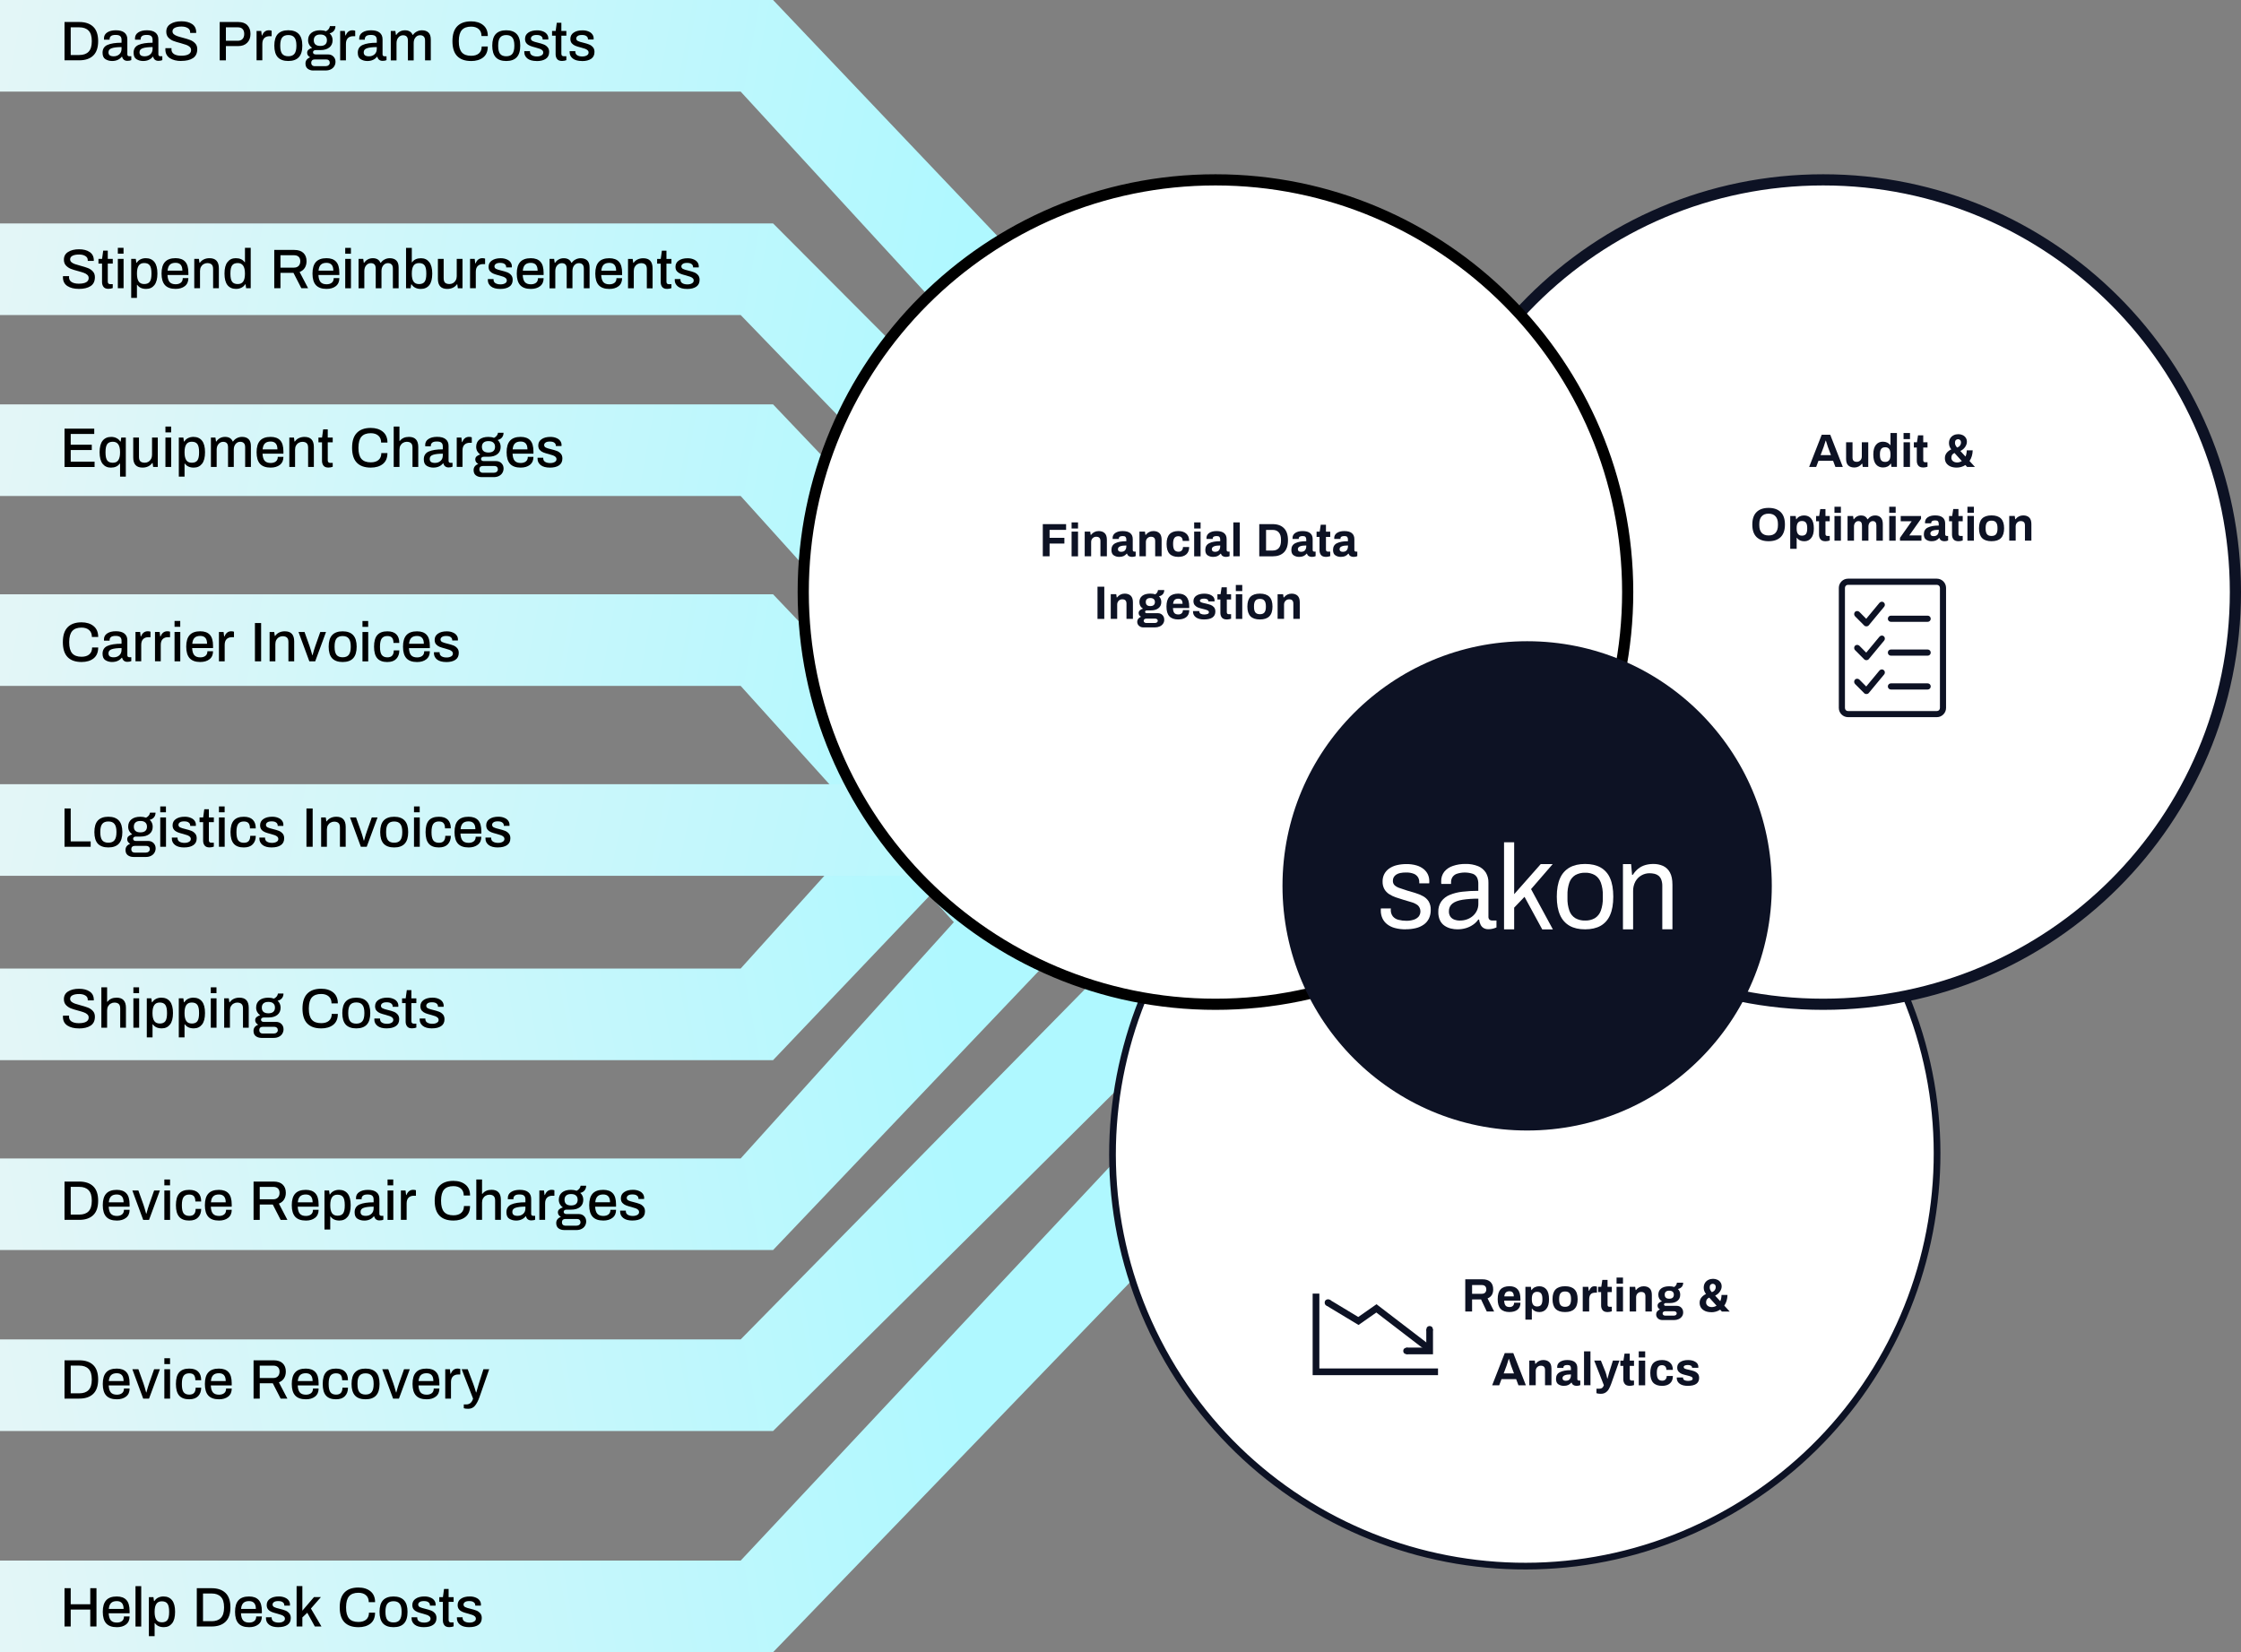<?xml version="1.0" encoding="UTF-8"?>
<svg id="Layer_1" data-name="Layer 1" xmlns="http://www.w3.org/2000/svg" xmlns:xlink="http://www.w3.org/1999/xlink" viewBox="0 0 1003 739.5">
  <rect x="0" y="0" width="1003" height="739.5" fill="#808080" stroke="none"/>
  <defs>
    <style>
      .cls-1 {
        fill: url(#linear-gradient);
      }

      .cls-2 {
        mask: url(#mask);
      }

      .cls-3 {
        fill: #00ced6;
      }

      .cls-4, .cls-5, .cls-6, .cls-7 {
        fill: #fff;
      }

      .cls-8 {
        fill: #0d1224;
      }

      .cls-5, .cls-7, .cls-9 {
        stroke: #0d1224;
      }

      .cls-5, .cls-9 {
        stroke-width: 3px;
      }

      .cls-10 {
        fill: url(#linear-gradient-8);
      }

      .cls-11 {
        fill: url(#linear-gradient-9);
      }

      .cls-12 {
        fill: url(#linear-gradient-3);
      }

      .cls-13 {
        fill: url(#linear-gradient-4);
      }

      .cls-14 {
        fill: url(#linear-gradient-2);
      }

      .cls-15 {
        fill: url(#linear-gradient-6);
      }

      .cls-16 {
        fill: url(#linear-gradient-7);
      }

      .cls-17 {
        fill: url(#linear-gradient-5);
      }

      .cls-6 {
        stroke: #000;
      }

      .cls-6, .cls-7 {
        stroke-width: 5px;
      }

      .cls-18 {
        opacity: .8;
      }

      .cls-9 {
        fill: none;
      }

      .cls-19 {
        mask: url(#mask-2);
      }

      .cls-20 {
        mask: url(#mask-1);
      }
    </style>
    <linearGradient id="linear-gradient" x1="431.26" y1="586.35" x2=".26" y2="664.35" gradientTransform="translate(0 698) scale(1 -1)" gradientUnits="userSpaceOnUse">
      <stop offset="0" stop-color="#aff8ff"/>
      <stop offset="1" stop-color="#e3f6f7"/>
    </linearGradient>
    <linearGradient id="linear-gradient-2" x1="433.57" y1="499.08" x2="2.57" y2="577.08" gradientTransform="translate(0 698) scale(1 -1)" gradientUnits="userSpaceOnUse">
      <stop offset="0" stop-color="#aff8ff"/>
      <stop offset="1" stop-color="#e3f6f7"/>
    </linearGradient>
    <linearGradient id="linear-gradient-3" x1="436.05" y1="431.82" x2="5.05" y2="509.82" gradientTransform="translate(0 698) scale(1 -1)" gradientUnits="userSpaceOnUse">
      <stop offset="0" stop-color="#aff8ff"/>
      <stop offset="1" stop-color="#e3f6f7"/>
    </linearGradient>
    <linearGradient id="linear-gradient-4" x1="436.05" y1="346.82" x2="5.05" y2="424.82" gradientTransform="translate(0 698) scale(1 -1)" gradientUnits="userSpaceOnUse">
      <stop offset="0" stop-color="#aff8ff"/>
      <stop offset="1" stop-color="#e3f6f7"/>
    </linearGradient>
    <linearGradient id="linear-gradient-5" x1="430.48" y1="74.49" x2="-.52" y2="-3.51" gradientTransform="translate(0 698) scale(1 -1)" gradientUnits="userSpaceOnUse">
      <stop offset="0" stop-color="#aff8ff"/>
      <stop offset="1" stop-color="#e3f6f7"/>
    </linearGradient>
    <linearGradient id="linear-gradient-6" x1="431.62" y1="167.15" x2=".62" y2="89.15" gradientTransform="translate(0 698) scale(1 -1)" gradientUnits="userSpaceOnUse">
      <stop offset="0" stop-color="#aff8ff"/>
      <stop offset="1" stop-color="#e3f6f7"/>
    </linearGradient>
    <linearGradient id="linear-gradient-7" x1="436.05" y1="223.68" x2="5.05" y2="145.68" gradientTransform="translate(0 698) scale(1 -1)" gradientUnits="userSpaceOnUse">
      <stop offset="0" stop-color="#aff8ff"/>
      <stop offset="1" stop-color="#e3f6f7"/>
    </linearGradient>
    <linearGradient id="linear-gradient-8" x1="436.05" y1="308.68" x2="5.05" y2="230.68" gradientTransform="translate(0 698) scale(1 -1)" gradientUnits="userSpaceOnUse">
      <stop offset="0" stop-color="#aff8ff"/>
      <stop offset="1" stop-color="#e3f6f7"/>
    </linearGradient>
    <linearGradient id="linear-gradient-9" x1="508.02" y1="261.88" x2="11.53" y2="366.56" gradientTransform="translate(0 698) scale(1 -1)" gradientUnits="userSpaceOnUse">
      <stop offset="0" stop-color="#aff8ff"/>
      <stop offset="1" stop-color="#e3f6f7"/>
    </linearGradient>
    <mask id="mask" x="506.5" y="202.7" width="12.6" height="12.6" maskUnits="userSpaceOnUse"/>
    <mask id="mask-1" x="522.1" y="199.1" width="18.6" height="18.6" maskUnits="userSpaceOnUse"/>
    <mask id="mask-2" x="543.5" y="195.5" width="27" height="27" maskUnits="userSpaceOnUse"/>
  </defs>
  <path class="cls-1" d="M346,0H0V41H331.5l164,178.5,42-18L346,0Z"/>
  <path class="cls-14" d="M346,100H0v41H331.5l143.5,148.5,42-18L346,100Z"/>
  <path class="cls-12" d="M346,181H0v41H331.5l101.5,112.5,42-18-129-135.5Z"/>
  <path class="cls-13" d="M346,266H0v41H331.5l101.5,112.5,42-18-129-135.5Z"/>
  <path class="cls-17" d="M346,739.5H0v-41H331.5l178-190,42,18-205.5,213Z"/>
  <path class="cls-15" d="M346,640.5H0v-41H331.5l173-176,42,18-200.5,199Z"/>
  <path class="cls-16" d="M346,559.5H0v-41H331.5l101.5-112.5,42,18-129,135.5Z"/>
  <path class="cls-10" d="M346,474.5H0v-41H331.5l101.5-112.5,42,18-129,135.5Z"/>
  <path class="cls-11" d="M403.1,351H0v41H413l-5.83-25.5-4.08-15.5Z"/>
  <path d="M28.88,9.85h6.6c2.7,0,4.78,.71,6.25,2.12,1.47,1.42,2.2,3.57,2.2,6.45s-.73,5.03-2.2,6.45c-1.47,1.42-3.55,2.12-6.25,2.12h-6.6V9.85Zm6.6,14.77c1.82,0,3.2-.48,4.15-1.45,.97-.98,1.45-2.52,1.45-4.6v-.27c0-2.1-.48-3.63-1.45-4.6-.95-.98-2.33-1.47-4.15-1.47h-3.83v12.4h3.83Zm14.67,2.68c-1.08,0-2.07-.27-2.95-.8-.87-.53-1.3-1.5-1.3-2.9,0-1.68,.73-2.85,2.2-3.5,1.47-.65,3.57-.98,6.3-.98v-1.3c0-.72-.19-1.26-.57-1.62-.37-.38-1.06-.57-2.07-.57s-1.68,.18-2.1,.52c-.4,.35-.6,.78-.6,1.28v.32h-2.5c-.02-.1-.03-.28-.03-.55,0-1.15,.48-2.04,1.45-2.68,.97-.65,2.26-.97,3.88-.97,1.7,0,2.98,.35,3.83,1.05,.87,.7,1.3,1.69,1.3,2.97v6.73c0,.3,.08,.52,.25,.68,.17,.13,.38,.2,.62,.2h.9v1.72c-.43,.22-1.03,.33-1.78,.33-.6,0-1.11-.16-1.52-.48-.4-.33-.67-.78-.8-1.35h-.18c-.47,.6-1.07,1.07-1.8,1.4-.72,.33-1.56,.5-2.53,.5Zm.75-2.1c.98,0,1.81-.29,2.48-.88,.68-.6,1.02-1.42,1.02-2.45v-.8c-1.9,0-3.35,.17-4.35,.5-1,.32-1.5,.93-1.5,1.82,0,.62,.19,1.08,.57,1.38,.4,.28,.99,.43,1.77,.43Zm13.14,2.1c-1.08,0-2.07-.27-2.95-.8-.87-.53-1.3-1.5-1.3-2.9,0-1.68,.73-2.85,2.2-3.5,1.47-.65,3.57-.98,6.3-.98v-1.3c0-.72-.19-1.26-.57-1.62-.37-.38-1.06-.57-2.07-.57s-1.68,.18-2.1,.52c-.4,.35-.6,.78-.6,1.28v.32h-2.5c-.02-.1-.03-.28-.03-.55,0-1.15,.48-2.04,1.45-2.68,.97-.65,2.26-.97,3.88-.97,1.7,0,2.98,.35,3.83,1.05,.87,.7,1.3,1.69,1.3,2.97v6.73c0,.3,.08,.52,.25,.68,.17,.13,.38,.2,.62,.2h.9v1.72c-.43,.22-1.03,.33-1.78,.33-.6,0-1.11-.16-1.52-.48-.4-.33-.67-.78-.8-1.35h-.18c-.47,.6-1.07,1.07-1.8,1.4-.72,.33-1.56,.5-2.53,.5Zm.75-2.1c.98,0,1.81-.29,2.48-.88,.68-.6,1.02-1.42,1.02-2.45v-.8c-1.9,0-3.35,.17-4.35,.5-1,.32-1.5,.93-1.5,1.82,0,.62,.19,1.08,.57,1.38,.4,.28,.99,.43,1.77,.43Zm16.32,2.1c-2.07,0-3.77-.43-5.1-1.28-1.33-.87-2-2.17-2-3.92l.02-.53h2.75c-.03,.23-.05,.4-.05,.5,0,.93,.39,1.65,1.17,2.15,.78,.48,1.84,.72,3.18,.72,1.47,0,2.57-.22,3.32-.65s1.12-1.06,1.12-1.88c0-.58-.21-1.06-.62-1.43-.4-.38-.92-.68-1.55-.9-.62-.23-1.46-.49-2.53-.78-1.35-.35-2.46-.69-3.32-1.02-.85-.35-1.57-.85-2.18-1.5-.6-.67-.9-1.53-.9-2.6,0-1.52,.62-2.67,1.88-3.45,1.25-.8,2.88-1.2,4.88-1.2s3.56,.41,4.77,1.22c1.23,.82,1.85,2.04,1.85,3.68v.3h-2.7v-.32c0-.8-.36-1.42-1.08-1.85-.72-.45-1.65-.68-2.8-.68-1.23,0-2.22,.18-2.95,.55-.72,.37-1.07,.9-1.07,1.6,0,.52,.2,.95,.6,1.3,.4,.33,.9,.61,1.5,.82,.6,.22,1.42,.46,2.45,.72,1.4,.37,2.52,.72,3.38,1.05,.87,.33,1.61,.83,2.23,1.5,.62,.65,.92,1.51,.92,2.57,0,1.83-.64,3.18-1.92,4.03-1.28,.83-3.03,1.25-5.25,1.25Zm17.23-17.45h8.3c1.78,0,3.14,.48,4.07,1.45,.93,.95,1.4,2.25,1.4,3.9s-.49,2.97-1.48,3.95c-.97,.98-2.32,1.48-4.07,1.48h-5.45v6.38h-2.78V9.85Zm8.12,8.4c.88,0,1.58-.27,2.08-.8,.52-.55,.77-1.3,.77-2.25s-.24-1.68-.73-2.2c-.48-.52-1.19-.77-2.12-.77h-5.35v6.02h5.35Zm8.38-4.4h2.08l.25,2.02h.15c.6-1.55,1.61-2.32,3.02-2.32,.47,0,.88,.07,1.23,.2v2.45h-.93c-.98,0-1.77,.28-2.35,.85-.58,.57-.88,1.43-.88,2.6v7.35h-2.58V13.85Zm14.19,13.45c-2.08,0-3.65-.56-4.7-1.68-1.03-1.13-1.55-2.87-1.55-5.2s.52-4.06,1.55-5.18c1.05-1.13,2.62-1.7,4.7-1.7s3.65,.57,4.7,1.7c1.05,1.12,1.58,2.84,1.58,5.18s-.52,4.07-1.58,5.2c-1.05,1.12-2.62,1.68-4.7,1.68Zm0-2.12c1.27,0,2.18-.37,2.75-1.1,.58-.75,.88-1.93,.88-3.52v-.25c0-1.6-.29-2.77-.88-3.5-.57-.75-1.48-1.12-2.75-1.12s-2.17,.38-2.75,1.12c-.57,.73-.85,1.9-.85,3.5v.25c0,1.6,.28,2.77,.85,3.52,.58,.73,1.5,1.1,2.75,1.1Zm11.16,6.38c-.93,0-1.75-.26-2.45-.78-.68-.52-1.02-1.3-1.02-2.35,0-1.3,.7-2.23,2.1-2.78-.4-.22-.72-.49-.97-.82-.25-.35-.38-.74-.38-1.18,0-.62,.22-1.1,.67-1.45,.45-.37,.97-.62,1.55-.77-.57-.4-1.01-.89-1.32-1.48-.32-.58-.48-1.23-.48-1.95,0-1.4,.48-2.49,1.45-3.27,.97-.78,2.31-1.18,4.02-1.18,.92,0,1.76,.14,2.52,.43,1.05-.55,1.64-1.31,1.77-2.28h2.48c0,.83-.23,1.53-.7,2.1-.47,.57-1.11,.94-1.92,1.12,.9,.8,1.35,1.82,1.35,3.07,0,1.38-.48,2.47-1.45,3.25-.97,.78-2.3,1.18-4,1.18h-2.07c-.4,0-.71,.09-.93,.27-.22,.18-.32,.42-.32,.7s.1,.52,.3,.7c.22,.18,.52,.27,.9,.27h5.5c1.02,0,1.83,.32,2.45,.95s.92,1.42,.92,2.35c0,.68-.17,1.32-.5,1.9-.33,.6-.83,1.07-1.5,1.43-.67,.37-1.47,.55-2.4,.55h-5.58Zm3.18-11c.97,0,1.7-.22,2.2-.65,.5-.45,.75-1.08,.75-1.9s-.25-1.44-.75-1.88c-.48-.45-1.22-.68-2.2-.68s-1.7,.23-2.2,.68c-.48,.43-.73,1.06-.73,1.88s.24,1.45,.73,1.9c.5,.43,1.23,.65,2.2,.65Zm2.42,9.05c.52,0,.94-.14,1.27-.43,.35-.28,.53-.65,.53-1.1s-.14-.81-.43-1.07c-.28-.27-.65-.4-1.1-.4h-5.27c-.45,0-.82,.13-1.1,.4-.27,.27-.4,.62-.4,1.07s.13,.83,.4,1.1c.28,.28,.65,.43,1.1,.43h5Zm6.46-15.75h2.08l.25,2.02h.15c.6-1.55,1.61-2.32,3.02-2.32,.47,0,.88,.07,1.23,.2v2.45h-.92c-.98,0-1.77,.28-2.35,.85s-.88,1.43-.88,2.6v7.35h-2.58V13.85Zm12.14,13.45c-1.08,0-2.07-.27-2.95-.8-.87-.53-1.3-1.5-1.3-2.9,0-1.68,.73-2.85,2.2-3.5,1.47-.65,3.57-.98,6.3-.98v-1.3c0-.72-.19-1.26-.58-1.62-.37-.38-1.06-.57-2.07-.57s-1.68,.18-2.1,.52c-.4,.35-.6,.78-.6,1.28v.32h-2.5c-.02-.1-.02-.28-.02-.55,0-1.15,.48-2.04,1.45-2.68,.97-.65,2.26-.97,3.88-.97,1.7,0,2.97,.35,3.82,1.05,.87,.7,1.3,1.69,1.3,2.97v6.73c0,.3,.08,.52,.25,.68,.17,.13,.38,.2,.62,.2h.9v1.72c-.43,.22-1.02,.33-1.77,.33-.6,0-1.11-.16-1.53-.48-.4-.33-.67-.78-.8-1.35h-.17c-.47,.6-1.07,1.07-1.8,1.4-.72,.33-1.56,.5-2.52,.5Zm.75-2.1c.98,0,1.81-.29,2.48-.88,.68-.6,1.02-1.42,1.02-2.45v-.8c-1.9,0-3.35,.17-4.35,.5-1,.32-1.5,.93-1.5,1.82,0,.62,.19,1.08,.58,1.38,.4,.28,.99,.43,1.77,.43Zm9.74-11.35h2.07l.25,1.75h.18c.45-.67,1-1.18,1.65-1.53,.65-.35,1.39-.52,2.23-.52,1.7,0,2.84,.68,3.42,2.05h.15c.45-.65,1.03-1.15,1.73-1.5,.7-.37,1.47-.55,2.3-.55,1.23,0,2.2,.33,2.9,1,.7,.65,1.05,1.71,1.05,3.18v9.27h-2.57v-8.77c0-.9-.2-1.53-.6-1.9-.38-.38-.93-.57-1.62-.57-.82,0-1.5,.32-2.05,.98-.55,.65-.82,1.5-.82,2.55v7.73h-2.58v-8.77c0-.9-.19-1.53-.57-1.9-.37-.38-.9-.57-1.6-.57-.82,0-1.51,.32-2.08,.98-.57,.65-.85,1.5-.85,2.55v7.73h-2.57V13.85Zm35.97,13.45c-2.73,0-4.81-.73-6.23-2.2-1.42-1.47-2.12-3.69-2.12-6.68s.71-5.18,2.12-6.65c1.42-1.48,3.49-2.22,6.23-2.22,2.23,0,4.03,.56,5.4,1.68,1.38,1.12,2.08,2.74,2.08,4.88h-2.83c0-1.35-.42-2.38-1.25-3.1-.83-.73-1.96-1.1-3.38-1.1-1.88,0-3.27,.52-4.17,1.55-.88,1.02-1.33,2.62-1.35,4.82v.28c0,2.22,.45,3.84,1.35,4.88,.9,1.02,2.29,1.52,4.17,1.52,1.47,0,2.62-.35,3.45-1.05,.85-.72,1.27-1.75,1.27-3.1h2.73c0,2.15-.68,3.77-2.05,4.88-1.37,1.08-3.18,1.62-5.43,1.62Zm15.72,0c-2.08,0-3.65-.56-4.7-1.68-1.03-1.13-1.55-2.87-1.55-5.2s.52-4.06,1.55-5.18c1.05-1.13,2.62-1.7,4.7-1.7s3.65,.57,4.7,1.7c1.05,1.12,1.58,2.84,1.58,5.18s-.52,4.07-1.58,5.2c-1.05,1.12-2.62,1.68-4.7,1.68Zm0-2.12c1.27,0,2.18-.37,2.75-1.1,.58-.75,.88-1.93,.88-3.52v-.25c0-1.6-.29-2.77-.88-3.5-.57-.75-1.48-1.12-2.75-1.12s-2.17,.38-2.75,1.12c-.57,.73-.85,1.9-.85,3.5v.25c0,1.6,.28,2.77,.85,3.52,.58,.73,1.5,1.1,2.75,1.1Zm13.61,2.12c-1.8,0-3.17-.38-4.12-1.12-.93-.75-1.4-1.69-1.4-2.82v-.35c.02-.07,.02-.11,.02-.12h2.52v.23c0,.72,.29,1.26,.88,1.62,.58,.35,1.33,.52,2.23,.52,.8,0,1.47-.15,2-.45,.55-.3,.83-.73,.83-1.28,0-.43-.15-.78-.45-1.05-.3-.28-.67-.5-1.1-.65-.43-.17-1.06-.36-1.88-.57-1-.25-1.82-.5-2.45-.75-.63-.25-1.18-.62-1.62-1.12-.43-.5-.65-1.17-.65-2,0-1.2,.49-2.13,1.47-2.8,.98-.68,2.29-1.02,3.93-1.02,1.02,0,1.9,.16,2.65,.47,.77,.3,1.35,.73,1.75,1.28,.42,.55,.62,1.17,.62,1.85l-.02,.5h-2.52v-.17c0-.55-.23-.99-.68-1.33-.43-.35-1.11-.52-2.02-.52s-1.53,.16-1.95,.48c-.4,.3-.6,.66-.6,1.07,0,.52,.25,.9,.75,1.15s1.29,.5,2.38,.75c1.05,.25,1.91,.51,2.57,.78,.67,.25,1.24,.65,1.73,1.2,.48,.53,.73,1.25,.73,2.15,0,1.4-.51,2.43-1.52,3.1-1,.67-2.35,1-4.05,1Zm11.34-.03c-1,0-1.72-.28-2.17-.85-.45-.58-.67-1.3-.67-2.15V15.98h-1.6v-2.12h1.62l.5-3.68h2.05v3.68h2.23v2.12h-2.23v8.05c0,.77,.36,1.15,1.08,1.15h1.15v1.75c-.22,.1-.52,.18-.9,.25-.37,.07-.72,.1-1.05,.1Zm8.95,.03c-1.8,0-3.17-.38-4.12-1.12-.93-.75-1.4-1.69-1.4-2.82v-.35c.02-.07,.02-.11,.02-.12h2.53v.23c0,.72,.29,1.26,.88,1.62,.58,.35,1.32,.52,2.22,.52,.8,0,1.47-.15,2-.45,.55-.3,.83-.73,.83-1.28,0-.43-.15-.78-.45-1.05-.3-.28-.67-.5-1.1-.65-.43-.17-1.06-.36-1.88-.57-1-.25-1.82-.5-2.45-.75-.63-.25-1.17-.62-1.62-1.12-.43-.5-.65-1.17-.65-2,0-1.2,.49-2.13,1.48-2.8,.98-.68,2.29-1.02,3.92-1.02,1.02,0,1.9,.16,2.65,.47,.77,.3,1.35,.73,1.75,1.28,.42,.55,.62,1.17,.62,1.85l-.02,.5h-2.52v-.17c0-.55-.23-.99-.68-1.33-.43-.35-1.11-.52-2.02-.52s-1.53,.16-1.95,.48c-.4,.3-.6,.66-.6,1.07,0,.52,.25,.9,.75,1.15s1.29,.5,2.38,.75c1.05,.25,1.91,.51,2.57,.78,.67,.25,1.24,.65,1.73,1.2,.48,.53,.73,1.25,.73,2.15,0,1.4-.51,2.43-1.52,3.1-1,.67-2.35,1-4.05,1Z"/>
  <path d="M35.27,129.3c-2.07,0-3.77-.42-5.1-1.27-1.33-.87-2-2.17-2-3.92l.02-.52h2.75c-.03,.23-.05,.4-.05,.5,0,.93,.39,1.65,1.18,2.15,.78,.48,1.84,.73,3.18,.73,1.47,0,2.57-.22,3.32-.65,.75-.43,1.12-1.06,1.12-1.88,0-.58-.21-1.06-.62-1.42-.4-.38-.92-.68-1.55-.9-.62-.23-1.46-.49-2.52-.77-1.35-.35-2.46-.69-3.32-1.03-.85-.35-1.57-.85-2.18-1.5-.6-.67-.9-1.53-.9-2.6,0-1.52,.62-2.67,1.88-3.45,1.25-.8,2.88-1.2,4.88-1.2s3.56,.41,4.77,1.23c1.23,.82,1.85,2.04,1.85,3.68v.3h-2.7v-.33c0-.8-.36-1.42-1.07-1.85-.72-.45-1.65-.68-2.8-.68-1.23,0-2.22,.18-2.95,.55-.72,.37-1.07,.9-1.07,1.6,0,.52,.2,.95,.6,1.3,.4,.33,.9,.61,1.5,.82,.6,.22,1.42,.46,2.45,.73,1.4,.37,2.52,.72,3.38,1.05,.87,.33,1.61,.83,2.22,1.5,.62,.65,.93,1.51,.93,2.57,0,1.83-.64,3.18-1.93,4.02-1.28,.83-3.03,1.25-5.25,1.25Zm13.25-.02c-1,0-1.72-.28-2.17-.85-.45-.58-.68-1.3-.68-2.15v-8.3h-1.6v-2.12h1.62l.5-3.68h2.05v3.68h2.23v2.12h-2.23v8.05c0,.77,.36,1.15,1.07,1.15h1.15v1.75c-.22,.1-.52,.18-.9,.25-.37,.07-.72,.1-1.05,.1Zm4.22-18.35h2.55v2.62h-2.55v-2.62Zm0,4.93h2.57v13.15h-2.57v-13.15Zm5.98,0h2.05l.25,1.75h.17c.42-.67,.98-1.18,1.68-1.52,.72-.35,1.51-.53,2.38-.53,1.67,0,2.95,.57,3.85,1.7,.9,1.12,1.35,2.84,1.35,5.17s-.45,4.03-1.35,5.18c-.9,1.13-2.12,1.7-3.68,1.7-1.82,0-3.14-.6-3.98-1.8h-.15v5.83h-2.57v-17.48Zm5.8,11.27c1.18,0,2.02-.35,2.52-1.05,.5-.7,.75-1.87,.75-3.5v-.23c0-1.67-.25-2.85-.75-3.55-.5-.72-1.34-1.07-2.52-1.07-1.12,0-1.93,.39-2.45,1.17-.52,.78-.77,1.93-.77,3.45v.2c0,1.5,.26,2.64,.77,3.43,.52,.77,1.33,1.15,2.45,1.15Zm14.06,2.17c-2.12,0-3.69-.56-4.73-1.67-1.03-1.12-1.55-2.85-1.55-5.2s.52-4.08,1.55-5.2c1.03-1.12,2.61-1.68,4.73-1.68,1.92,0,3.35,.53,4.3,1.58,.95,1.03,1.43,2.68,1.43,4.95v1h-9.35c.07,1.42,.38,2.47,.95,3.15,.58,.67,1.48,1,2.7,1,.95,0,1.72-.23,2.3-.68,.58-.45,.88-1.14,.88-2.07h2.52c0,1.57-.53,2.77-1.6,3.6-1.05,.82-2.43,1.22-4.12,1.22Zm3.05-8.17c0-2.33-1.02-3.5-3.05-3.5-1.13,0-1.98,.28-2.55,.85-.57,.55-.91,1.43-1.03,2.65h6.62Zm5.32-5.27h2.07l.25,1.75h.18c.47-.67,1.07-1.18,1.8-1.52,.75-.35,1.59-.53,2.52-.53,2.78,0,4.18,1.51,4.18,4.53v8.92h-2.57v-8.6c0-.98-.23-1.67-.68-2.05-.43-.4-1.07-.6-1.93-.6-.58,0-1.12,.15-1.62,.45-.5,.28-.9,.69-1.2,1.22-.28,.53-.43,1.15-.43,1.85v7.73h-2.57v-13.15Zm18.73,13.45c-1.67,0-2.95-.56-3.85-1.67-.9-1.13-1.35-2.87-1.35-5.2s.45-4.02,1.35-5.15c.9-1.15,2.12-1.73,3.68-1.73,1.82,0,3.14,.6,3.98,1.8h.15v-6.43h2.57v18.08h-2.05l-.25-1.75h-.18c-.42,.67-.98,1.17-1.7,1.52-.7,.35-1.48,.52-2.35,.52Zm.73-2.17c1.12,0,1.93-.38,2.45-1.15s.77-1.9,.77-3.4v-.2c0-3.1-1.07-4.65-3.22-4.65-1.18,0-2.03,.36-2.53,1.07-.5,.7-.75,1.88-.75,3.55v.23c0,1.63,.25,2.8,.75,3.5,.5,.7,1.34,1.05,2.53,1.05Zm16.34-15.27h8.97c1.78,0,3.14,.45,4.08,1.35,.93,.9,1.4,2.12,1.4,3.67,0,1.18-.27,2.19-.8,3.02s-1.3,1.44-2.3,1.83l3.8,7.27h-3.02l-3.53-6.88h-5.82v6.88h-2.78v-17.15Zm8.8,7.92c.88,0,1.58-.25,2.08-.75s.77-1.23,.77-2.12c0-.85-.24-1.51-.73-1.98-.48-.47-1.19-.7-2.12-.7h-6.02v5.55h6.02Zm14.59,9.52c-2.12,0-3.69-.56-4.73-1.67s-1.55-2.85-1.55-5.2,.52-4.08,1.55-5.2,2.61-1.68,4.73-1.68c1.92,0,3.35,.53,4.3,1.58,.95,1.03,1.43,2.68,1.43,4.95v1h-9.35c.07,1.42,.38,2.47,.95,3.15,.58,.67,1.48,1,2.7,1,.95,0,1.72-.23,2.3-.68,.58-.45,.88-1.14,.88-2.07h2.53c0,1.57-.53,2.77-1.6,3.6-1.05,.82-2.43,1.22-4.12,1.22Zm3.05-8.17c0-2.33-1.02-3.5-3.05-3.5-1.13,0-1.98,.28-2.55,.85-.57,.55-.91,1.43-1.02,2.65h6.62Zm5.32-10.2h2.55v2.62h-2.55v-2.62Zm0,4.93h2.57v13.15h-2.57v-13.15Zm5.98,0h2.08l.25,1.75h.17c.45-.67,1-1.18,1.65-1.52,.65-.35,1.39-.53,2.23-.53,1.7,0,2.84,.68,3.42,2.05h.15c.45-.65,1.02-1.15,1.72-1.5,.7-.37,1.47-.55,2.3-.55,1.23,0,2.2,.33,2.9,1,.7,.65,1.05,1.71,1.05,3.18v9.27h-2.57v-8.77c0-.9-.2-1.53-.6-1.9-.38-.38-.92-.58-1.62-.58-.82,0-1.5,.33-2.05,.98-.55,.65-.83,1.5-.83,2.55v7.73h-2.58v-8.77c0-.9-.19-1.53-.57-1.9-.37-.38-.9-.58-1.6-.58-.82,0-1.51,.33-2.08,.98-.57,.65-.85,1.5-.85,2.55v7.73h-2.58v-13.15Zm27.77,13.45c-.87,0-1.66-.17-2.38-.52-.7-.35-1.26-.86-1.68-1.52h-.17l-.25,1.75h-2.05v-18.08h2.58v6.43h.15c.83-1.2,2.16-1.8,3.98-1.8,1.55,0,2.77,.58,3.67,1.73,.9,1.13,1.35,2.85,1.35,5.15s-.45,4.07-1.35,5.2c-.9,1.12-2.18,1.67-3.85,1.67Zm-.73-2.17c1.18,0,2.02-.35,2.52-1.05,.5-.7,.75-1.87,.75-3.5v-.23c0-1.67-.25-2.85-.75-3.55-.5-.72-1.34-1.07-2.52-1.07-1.12,0-1.93,.39-2.45,1.17-.52,.78-.77,1.94-.77,3.48v.2c0,1.5,.26,2.63,.77,3.4,.52,.77,1.33,1.15,2.45,1.15Zm12.63,2.17c-2.78,0-4.17-1.51-4.17-4.52v-8.92h2.58v8.6c0,.98,.22,1.67,.65,2.07,.45,.38,1.1,.58,1.95,.58,.58,0,1.12-.14,1.62-.43,.5-.3,.89-.72,1.18-1.25,.3-.53,.45-1.15,.45-1.85v-7.73h2.58v13.15h-2.08l-.25-1.75h-.17c-.48,.67-1.09,1.17-1.83,1.52-.73,.35-1.57,.52-2.5,.52Zm10.23-13.45h2.07l.25,2.02h.15c.6-1.55,1.61-2.33,3.02-2.33,.47,0,.88,.07,1.23,.2v2.45h-.93c-.98,0-1.77,.28-2.35,.85-.58,.57-.88,1.43-.88,2.6v7.35h-2.57v-13.15Zm13.47,13.45c-1.8,0-3.18-.38-4.12-1.12-.93-.75-1.4-1.69-1.4-2.82v-.35c.02-.07,.03-.11,.03-.12h2.52v.23c0,.72,.29,1.26,.88,1.62,.58,.35,1.32,.52,2.23,.52,.8,0,1.47-.15,2-.45,.55-.3,.82-.72,.82-1.27,0-.43-.15-.78-.45-1.05-.3-.28-.67-.5-1.1-.65-.43-.17-1.06-.36-1.88-.58-1-.25-1.82-.5-2.45-.75-.63-.25-1.17-.62-1.62-1.12-.43-.5-.65-1.17-.65-2,0-1.2,.49-2.13,1.48-2.8,.98-.68,2.29-1.03,3.92-1.03,1.02,0,1.9,.16,2.65,.48,.77,.3,1.35,.73,1.75,1.27,.42,.55,.62,1.17,.62,1.85l-.02,.5h-2.52v-.17c0-.55-.23-.99-.67-1.33-.43-.35-1.11-.52-2.03-.52s-1.53,.16-1.95,.48c-.4,.3-.6,.66-.6,1.07,0,.52,.25,.9,.75,1.15s1.29,.5,2.38,.75c1.05,.25,1.91,.51,2.58,.77,.67,.25,1.24,.65,1.72,1.2,.48,.53,.73,1.25,.73,2.15,0,1.4-.51,2.43-1.52,3.1-1,.67-2.35,1-4.05,1Zm13.71,0c-2.12,0-3.69-.56-4.73-1.67-1.03-1.12-1.55-2.85-1.55-5.2s.52-4.08,1.55-5.2c1.03-1.12,2.61-1.68,4.73-1.68,1.92,0,3.35,.53,4.3,1.58,.95,1.03,1.43,2.68,1.43,4.95v1h-9.35c.07,1.42,.38,2.47,.95,3.15,.58,.67,1.48,1,2.7,1,.95,0,1.72-.23,2.3-.68,.58-.45,.88-1.14,.88-2.07h2.53c0,1.57-.53,2.77-1.6,3.6-1.05,.82-2.43,1.22-4.12,1.22Zm3.05-8.17c0-2.33-1.02-3.5-3.05-3.5-1.13,0-1.98,.28-2.55,.85-.57,.55-.91,1.43-1.02,2.65h6.62Zm5.32-5.27h2.07l.25,1.75h.18c.45-.67,1-1.18,1.65-1.52,.65-.35,1.39-.53,2.23-.53,1.7,0,2.84,.68,3.42,2.05h.15c.45-.65,1.03-1.15,1.73-1.5,.7-.37,1.47-.55,2.3-.55,1.23,0,2.2,.33,2.9,1,.7,.65,1.05,1.71,1.05,3.18v9.27h-2.57v-8.77c0-.9-.2-1.53-.6-1.9-.38-.38-.93-.58-1.62-.58-.82,0-1.5,.33-2.05,.98-.55,.65-.82,1.5-.82,2.55v7.73h-2.58v-8.77c0-.9-.19-1.53-.57-1.9-.37-.38-.9-.58-1.6-.58-.82,0-1.51,.33-2.08,.98-.57,.65-.85,1.5-.85,2.55v7.73h-2.57v-13.15Zm26.77,13.45c-2.12,0-3.69-.56-4.73-1.67-1.03-1.12-1.55-2.85-1.55-5.2s.52-4.08,1.55-5.2c1.03-1.12,2.61-1.68,4.73-1.68,1.92,0,3.35,.53,4.3,1.58,.95,1.03,1.42,2.68,1.42,4.95v1h-9.35c.07,1.42,.38,2.47,.95,3.15,.58,.67,1.48,1,2.7,1,.95,0,1.72-.23,2.3-.68,.58-.45,.88-1.14,.88-2.07h2.52c0,1.57-.53,2.77-1.6,3.6-1.05,.82-2.42,1.22-4.12,1.22Zm3.05-8.17c0-2.33-1.02-3.5-3.05-3.5-1.13,0-1.98,.28-2.55,.85-.57,.55-.91,1.43-1.02,2.65h6.62Zm5.32-5.27h2.08l.25,1.75h.17c.47-.67,1.07-1.18,1.8-1.52,.75-.35,1.59-.53,2.52-.53,2.78,0,4.17,1.51,4.17,4.53v8.92h-2.57v-8.6c0-.98-.23-1.67-.68-2.05-.43-.4-1.07-.6-1.92-.6-.58,0-1.12,.15-1.62,.45-.5,.28-.9,.69-1.2,1.22-.28,.53-.42,1.15-.42,1.85v7.73h-2.58v-13.15Zm17.48,13.42c-1,0-1.73-.28-2.18-.85-.45-.58-.67-1.3-.67-2.15v-8.3h-1.6v-2.12h1.62l.5-3.68h2.05v3.68h2.23v2.12h-2.23v8.05c0,.77,.36,1.15,1.08,1.15h1.15v1.75c-.22,.1-.52,.18-.9,.25-.37,.07-.72,.1-1.05,.1Zm8.95,.02c-1.8,0-3.18-.38-4.12-1.12-.93-.75-1.4-1.69-1.4-2.82v-.35c.02-.07,.03-.11,.03-.12h2.52v.23c0,.72,.29,1.26,.88,1.62,.58,.35,1.32,.52,2.23,.52,.8,0,1.47-.15,2-.45,.55-.3,.82-.72,.82-1.27,0-.43-.15-.78-.45-1.05-.3-.28-.67-.5-1.1-.65-.43-.17-1.06-.36-1.88-.58-1-.25-1.82-.5-2.45-.75-.63-.25-1.17-.62-1.62-1.12-.43-.5-.65-1.17-.65-2,0-1.2,.49-2.13,1.48-2.8,.98-.68,2.29-1.03,3.92-1.03,1.02,0,1.9,.16,2.65,.48,.77,.3,1.35,.73,1.75,1.27,.42,.55,.62,1.17,.62,1.85l-.02,.5h-2.52v-.17c0-.55-.23-.99-.67-1.33-.43-.35-1.11-.52-2.03-.52s-1.53,.16-1.95,.48c-.4,.3-.6,.66-.6,1.07,0,.52,.25,.9,.75,1.15s1.29,.5,2.38,.75c1.05,.25,1.91,.51,2.58,.77,.67,.25,1.24,.65,1.72,1.2,.48,.53,.73,1.25,.73,2.15,0,1.4-.51,2.43-1.52,3.1-1,.67-2.35,1-4.05,1Z"/>
  <path d="M28.88,191.85h13.3v2.38h-10.53v4.82h9.43v2.38h-9.43v5.2h10.68v2.38h-13.45v-17.15Zm24.85,15.65h-.15c-.83,1.2-2.16,1.8-3.97,1.8-1.55,0-2.78-.57-3.68-1.7-.9-1.15-1.35-2.88-1.35-5.18s.45-4.06,1.35-5.17c.9-1.13,2.18-1.7,3.85-1.7,.87,0,1.65,.18,2.35,.53,.72,.35,1.28,.86,1.7,1.52h.18l.25-1.75h2.05v17.48h-2.57v-5.83Zm-3.23-.38c1.12,0,1.93-.38,2.45-1.15,.52-.78,.78-1.93,.78-3.43v-.2c0-3.08-1.08-4.62-3.23-4.62-1.18,0-2.02,.36-2.52,1.07-.5,.7-.75,1.88-.75,3.55v.23c0,1.63,.25,2.8,.75,3.5,.5,.7,1.34,1.05,2.52,1.05Zm13.31,2.17c-2.78,0-4.18-1.51-4.18-4.52v-8.92h2.57v8.6c0,.98,.22,1.67,.65,2.07,.45,.38,1.1,.58,1.95,.58,.58,0,1.12-.14,1.62-.43,.5-.3,.89-.72,1.18-1.25,.3-.53,.45-1.15,.45-1.85v-7.73h2.57v13.15h-2.07l-.25-1.75h-.18c-.48,.67-1.09,1.17-1.82,1.52s-1.57,.52-2.5,.52Zm10.23-18.38h2.55v2.62h-2.55v-2.62Zm0,4.93h2.57v13.15h-2.57v-13.15Zm5.98,0h2.05l.25,1.75h.18c.42-.67,.98-1.18,1.68-1.52,.72-.35,1.51-.53,2.38-.53,1.67,0,2.95,.57,3.85,1.7,.9,1.12,1.35,2.84,1.35,5.17s-.45,4.03-1.35,5.18c-.9,1.13-2.12,1.7-3.68,1.7-1.82,0-3.14-.6-3.98-1.8h-.15v5.83h-2.57v-17.48Zm5.8,11.27c1.18,0,2.03-.35,2.53-1.05,.5-.7,.75-1.87,.75-3.5v-.23c0-1.67-.25-2.85-.75-3.55-.5-.72-1.34-1.07-2.53-1.07-1.12,0-1.93,.39-2.45,1.17-.52,.78-.77,1.93-.77,3.45v.2c0,1.5,.26,2.64,.77,3.43,.52,.77,1.33,1.15,2.45,1.15Zm8.53-11.27h2.07l.25,1.75h.18c.45-.67,1-1.18,1.65-1.52,.65-.35,1.39-.53,2.23-.53,1.7,0,2.84,.68,3.43,2.05h.15c.45-.65,1.03-1.15,1.73-1.5,.7-.37,1.47-.55,2.3-.55,1.23,0,2.2,.33,2.9,1,.7,.65,1.05,1.71,1.05,3.18v9.27h-2.57v-8.77c0-.9-.2-1.53-.6-1.9-.38-.38-.93-.58-1.62-.58-.82,0-1.5,.33-2.05,.98s-.82,1.5-.82,2.55v7.73h-2.57v-8.77c0-.9-.19-1.53-.57-1.9-.37-.38-.9-.58-1.6-.58-.82,0-1.51,.33-2.07,.98-.57,.65-.85,1.5-.85,2.55v7.73h-2.57v-13.15Zm26.77,13.45c-2.12,0-3.69-.56-4.73-1.67-1.03-1.12-1.55-2.85-1.55-5.2s.52-4.08,1.55-5.2c1.03-1.12,2.61-1.68,4.73-1.68,1.92,0,3.35,.53,4.3,1.58,.95,1.03,1.43,2.68,1.43,4.95v1h-9.35c.07,1.42,.38,2.47,.95,3.15,.58,.67,1.48,1,2.7,1,.95,0,1.72-.23,2.3-.68,.58-.45,.88-1.14,.88-2.07h2.52c0,1.57-.53,2.77-1.6,3.6-1.05,.82-2.43,1.22-4.12,1.22Zm3.05-8.17c0-2.33-1.02-3.5-3.05-3.5-1.13,0-1.98,.28-2.55,.85-.57,.55-.91,1.43-1.03,2.65h6.62Zm5.32-5.27h2.07l.25,1.75h.17c.47-.67,1.07-1.18,1.8-1.52,.75-.35,1.59-.53,2.52-.53,2.78,0,4.17,1.51,4.17,4.53v8.92h-2.57v-8.6c0-.98-.23-1.67-.68-2.05-.43-.4-1.07-.6-1.92-.6-.58,0-1.12,.15-1.62,.45-.5,.28-.9,.69-1.2,1.22-.28,.53-.42,1.15-.42,1.85v7.73h-2.57v-13.15Zm17.48,13.42c-1,0-1.73-.28-2.18-.85-.45-.58-.67-1.3-.67-2.15v-8.3h-1.6v-2.12h1.62l.5-3.68h2.05v3.68h2.22v2.12h-2.22v8.05c0,.77,.36,1.15,1.07,1.15h1.15v1.75c-.22,.1-.52,.18-.9,.25-.37,.07-.72,.1-1.05,.1Zm18.96,.02c-2.73,0-4.81-.73-6.23-2.2-1.42-1.47-2.12-3.69-2.12-6.68s.71-5.18,2.12-6.65c1.42-1.48,3.49-2.23,6.23-2.23,2.23,0,4.03,.56,5.4,1.68,1.38,1.12,2.08,2.74,2.08,4.88h-2.83c0-1.35-.42-2.38-1.25-3.1-.83-.73-1.96-1.1-3.38-1.1-1.88,0-3.27,.52-4.17,1.55-.88,1.02-1.33,2.62-1.35,4.82v.27c0,2.22,.45,3.84,1.35,4.88,.9,1.02,2.29,1.53,4.17,1.53,1.47,0,2.62-.35,3.45-1.05,.85-.72,1.27-1.75,1.27-3.1h2.73c0,2.15-.68,3.78-2.05,4.88-1.37,1.08-3.17,1.62-5.42,1.62Zm10.27-18.38h2.58v6.43h.17c.93-1.2,2.29-1.8,4.08-1.8,2.78,0,4.17,1.51,4.17,4.53v8.92h-2.58v-8.6c0-.98-.22-1.67-.67-2.05-.43-.4-1.08-.6-1.92-.6-.58,0-1.12,.15-1.62,.45-.5,.28-.9,.69-1.2,1.22-.28,.53-.42,1.15-.42,1.85v7.73h-2.58v-18.08Zm17.73,18.38c-1.08,0-2.07-.27-2.95-.8-.87-.53-1.3-1.5-1.3-2.9,0-1.68,.73-2.85,2.2-3.5,1.47-.65,3.57-.98,6.3-.98v-1.3c0-.72-.19-1.26-.57-1.62-.37-.38-1.06-.58-2.08-.58s-1.68,.17-2.1,.52c-.4,.35-.6,.77-.6,1.27v.33h-2.5c-.02-.1-.03-.28-.03-.55,0-1.15,.48-2.04,1.45-2.68,.97-.65,2.26-.98,3.88-.98,1.7,0,2.98,.35,3.83,1.05,.87,.7,1.3,1.69,1.3,2.98v6.72c0,.3,.08,.53,.25,.68,.17,.13,.38,.2,.62,.2h.9v1.73c-.43,.22-1.02,.33-1.77,.33-.6,0-1.11-.16-1.52-.48-.4-.33-.67-.78-.8-1.35h-.17c-.47,.6-1.07,1.07-1.8,1.4-.72,.33-1.56,.5-2.53,.5Zm.75-2.1c.98,0,1.81-.29,2.48-.88,.68-.6,1.02-1.42,1.02-2.45v-.8c-1.9,0-3.35,.17-4.35,.5-1,.32-1.5,.92-1.5,1.82,0,.62,.19,1.08,.57,1.38,.4,.28,.99,.43,1.77,.43Zm9.74-11.35h2.08l.25,2.02h.15c.6-1.55,1.61-2.33,3.02-2.33,.47,0,.88,.07,1.23,.2v2.45h-.92c-.98,0-1.77,.28-2.35,.85-.58,.57-.88,1.43-.88,2.6v7.35h-2.58v-13.15Zm11.02,17.7c-.93,0-1.75-.26-2.45-.77-.68-.52-1.02-1.3-1.02-2.35,0-1.3,.7-2.22,2.1-2.77-.4-.22-.73-.49-.98-.82-.25-.35-.38-.74-.38-1.18,0-.62,.23-1.1,.67-1.45,.45-.37,.97-.62,1.55-.78-.57-.4-1.01-.89-1.33-1.47-.32-.58-.48-1.23-.48-1.95,0-1.4,.48-2.49,1.45-3.27,.97-.78,2.31-1.18,4.02-1.18,.92,0,1.76,.14,2.52,.43,1.05-.55,1.64-1.31,1.78-2.27h2.47c0,.83-.23,1.53-.7,2.1-.47,.57-1.11,.94-1.93,1.12,.9,.8,1.35,1.83,1.35,3.08,0,1.38-.48,2.47-1.45,3.25-.97,.78-2.3,1.17-4,1.17h-2.08c-.4,0-.71,.09-.92,.28-.22,.18-.33,.42-.33,.7s.1,.52,.3,.7c.22,.18,.52,.27,.9,.27h5.5c1.02,0,1.83,.32,2.45,.95,.62,.63,.93,1.42,.93,2.35,0,.68-.17,1.32-.5,1.9-.33,.6-.83,1.07-1.5,1.42-.67,.37-1.47,.55-2.4,.55h-5.57Zm3.17-11c.97,0,1.7-.22,2.2-.65,.5-.45,.75-1.08,.75-1.9s-.25-1.44-.75-1.88c-.48-.45-1.22-.67-2.2-.67s-1.7,.22-2.2,.67c-.48,.43-.73,1.06-.73,1.88s.24,1.45,.73,1.9c.5,.43,1.23,.65,2.2,.65Zm2.43,9.05c.52,0,.94-.14,1.27-.43,.35-.28,.52-.65,.52-1.1s-.14-.81-.42-1.08c-.28-.27-.65-.4-1.1-.4h-5.27c-.45,0-.82,.13-1.1,.4-.27,.27-.4,.62-.4,1.08s.13,.83,.4,1.1c.28,.28,.65,.43,1.1,.43h5Zm11.98-2.3c-2.12,0-3.69-.56-4.73-1.67-1.03-1.12-1.55-2.85-1.55-5.2s.52-4.08,1.55-5.2c1.03-1.12,2.61-1.68,4.73-1.68,1.92,0,3.35,.53,4.3,1.58,.95,1.03,1.43,2.68,1.43,4.95v1h-9.35c.07,1.42,.38,2.47,.95,3.15,.58,.67,1.48,1,2.7,1,.95,0,1.72-.23,2.3-.68,.58-.45,.88-1.14,.88-2.07h2.52c0,1.57-.53,2.77-1.6,3.6-1.05,.82-2.42,1.22-4.12,1.22Zm3.05-8.17c0-2.33-1.02-3.5-3.05-3.5-1.13,0-1.98,.28-2.55,.85-.57,.55-.91,1.43-1.03,2.65h6.62Zm10.04,8.17c-1.8,0-3.18-.38-4.12-1.12-.93-.75-1.4-1.69-1.4-2.82v-.35c.02-.07,.02-.11,.02-.12h2.52v.23c0,.72,.29,1.26,.88,1.62,.58,.35,1.33,.52,2.23,.52,.8,0,1.47-.15,2-.45,.55-.3,.82-.72,.82-1.27,0-.43-.15-.78-.45-1.05-.3-.28-.67-.5-1.1-.65-.43-.17-1.06-.36-1.88-.58-1-.25-1.82-.5-2.45-.75s-1.17-.62-1.62-1.12c-.43-.5-.65-1.17-.65-2,0-1.2,.49-2.13,1.48-2.8,.98-.68,2.29-1.03,3.92-1.03,1.02,0,1.9,.16,2.65,.48,.77,.3,1.35,.73,1.75,1.27,.42,.55,.62,1.17,.62,1.85l-.03,.5h-2.52v-.17c0-.55-.23-.99-.67-1.33-.43-.35-1.11-.52-2.02-.52s-1.53,.16-1.95,.48c-.4,.3-.6,.66-.6,1.07,0,.52,.25,.9,.75,1.15s1.29,.5,2.38,.75c1.05,.25,1.91,.51,2.58,.77,.67,.25,1.24,.65,1.73,1.2,.48,.53,.72,1.25,.72,2.15,0,1.4-.51,2.43-1.52,3.1-1,.67-2.35,1-4.05,1Z"/>
  <path d="M36.48,296.3c-2.73,0-4.81-.73-6.23-2.2-1.42-1.47-2.12-3.69-2.12-6.68s.71-5.18,2.12-6.65c1.42-1.48,3.49-2.23,6.23-2.23,2.23,0,4.03,.56,5.4,1.68,1.38,1.12,2.07,2.74,2.07,4.88h-2.82c0-1.35-.42-2.38-1.25-3.1-.83-.73-1.96-1.1-3.38-1.1-1.88,0-3.27,.52-4.18,1.55-.88,1.02-1.33,2.62-1.35,4.82v.27c0,2.22,.45,3.84,1.35,4.88,.9,1.02,2.29,1.53,4.18,1.53,1.47,0,2.62-.35,3.45-1.05,.85-.72,1.28-1.75,1.28-3.1h2.72c0,2.15-.68,3.78-2.05,4.88-1.37,1.08-3.17,1.62-5.42,1.62Zm13.67,0c-1.08,0-2.07-.27-2.95-.8-.87-.53-1.3-1.5-1.3-2.9,0-1.68,.73-2.85,2.2-3.5,1.47-.65,3.57-.98,6.3-.98v-1.3c0-.72-.19-1.26-.57-1.62-.37-.38-1.06-.58-2.07-.58s-1.68,.17-2.1,.52c-.4,.35-.6,.77-.6,1.27v.33h-2.5c-.02-.1-.03-.28-.03-.55,0-1.15,.48-2.04,1.45-2.68,.97-.65,2.26-.98,3.88-.98,1.7,0,2.98,.35,3.83,1.05,.87,.7,1.3,1.69,1.3,2.98v6.72c0,.3,.08,.53,.25,.68,.17,.13,.38,.2,.62,.2h.9v1.73c-.43,.22-1.03,.33-1.78,.33-.6,0-1.11-.16-1.52-.48-.4-.33-.67-.78-.8-1.35h-.18c-.47,.6-1.07,1.07-1.8,1.4-.72,.33-1.56,.5-2.53,.5Zm.75-2.1c.98,0,1.81-.29,2.48-.88,.68-.6,1.02-1.42,1.02-2.45v-.8c-1.9,0-3.35,.17-4.35,.5-1,.32-1.5,.92-1.5,1.82,0,.62,.19,1.08,.57,1.38,.4,.28,.99,.43,1.77,.43Zm9.74-11.35h2.07l.25,2.02h.15c.6-1.55,1.61-2.33,3.03-2.33,.47,0,.88,.07,1.22,.2v2.45h-.92c-.98,0-1.77,.28-2.35,.85-.58,.57-.88,1.43-.88,2.6v7.35h-2.57v-13.15Zm8.74,0h2.08l.25,2.02h.15c.6-1.55,1.61-2.33,3.02-2.33,.47,0,.88,.07,1.23,.2v2.45h-.93c-.98,0-1.77,.28-2.35,.85-.58,.57-.88,1.43-.88,2.6v7.35h-2.58v-13.15Zm8.74-4.93h2.55v2.62h-2.55v-2.62Zm0,4.93h2.57v13.15h-2.57v-13.15Zm11.51,13.45c-2.12,0-3.69-.56-4.73-1.67-1.03-1.12-1.55-2.85-1.55-5.2s.52-4.08,1.55-5.2c1.03-1.12,2.61-1.68,4.73-1.68,1.92,0,3.35,.53,4.3,1.58,.95,1.03,1.42,2.68,1.42,4.95v1h-9.35c.07,1.42,.38,2.47,.95,3.15,.58,.67,1.48,1,2.7,1,.95,0,1.72-.23,2.3-.68,.58-.45,.88-1.14,.88-2.07h2.52c0,1.57-.53,2.77-1.6,3.6-1.05,.82-2.43,1.22-4.12,1.22Zm3.05-8.17c0-2.33-1.02-3.5-3.05-3.5-1.13,0-1.98,.28-2.55,.85-.57,.55-.91,1.43-1.02,2.65h6.62Zm5.32-5.27h2.07l.25,2.02h.15c.6-1.55,1.61-2.33,3.02-2.33,.47,0,.88,.07,1.23,.2v2.45h-.93c-.98,0-1.77,.28-2.35,.85-.58,.57-.88,1.43-.88,2.6v7.35h-2.57v-13.15Zm16.1-4h2.77v17.15h-2.77v-17.15Zm6.56,4h2.07l.25,1.75h.18c.47-.67,1.07-1.18,1.8-1.52,.75-.35,1.59-.53,2.53-.53,2.78,0,4.18,1.51,4.18,4.53v8.92h-2.58v-8.6c0-.98-.22-1.67-.67-2.05-.43-.4-1.08-.6-1.93-.6-.58,0-1.12,.15-1.62,.45-.5,.28-.9,.69-1.2,1.22-.28,.53-.43,1.15-.43,1.85v7.73h-2.57v-13.15Zm12.93,0h2.7l2.25,6.3c.3,.83,.71,2.19,1.23,4.08h.12c.48-1.78,.89-3.14,1.23-4.08l2.23-6.3h2.57l-4.85,13.15h-2.62l-4.85-13.15Zm19.76,13.45c-2.08,0-3.65-.56-4.7-1.67-1.03-1.13-1.55-2.87-1.55-5.2s.52-4.06,1.55-5.17c1.05-1.13,2.62-1.7,4.7-1.7s3.65,.57,4.7,1.7c1.05,1.12,1.58,2.84,1.58,5.17s-.53,4.07-1.58,5.2c-1.05,1.12-2.62,1.67-4.7,1.67Zm0-2.12c1.27,0,2.18-.37,2.75-1.1,.58-.75,.88-1.93,.88-3.53v-.25c0-1.6-.29-2.77-.88-3.5-.57-.75-1.48-1.12-2.75-1.12s-2.17,.38-2.75,1.12c-.57,.73-.85,1.9-.85,3.5v.25c0,1.6,.28,2.78,.85,3.53,.58,.73,1.5,1.1,2.75,1.1Zm8.88-16.25h2.55v2.62h-2.55v-2.62Zm0,4.93h2.57v13.15h-2.57v-13.15Zm11.13,13.45c-2.03,0-3.53-.56-4.5-1.67-.97-1.12-1.45-2.85-1.45-5.2s.48-4.08,1.45-5.2c.98-1.12,2.48-1.68,4.5-1.68,1.78,0,3.12,.44,4,1.33,.9,.87,1.35,2.16,1.35,3.88h-2.6c0-1.07-.22-1.85-.65-2.35-.42-.5-1.12-.75-2.12-.75-1.13,0-1.97,.38-2.5,1.12-.52,.75-.77,1.95-.77,3.6v.17c0,1.63,.26,2.82,.77,3.55,.53,.73,1.38,1.1,2.55,1.1,.98,0,1.7-.26,2.15-.78,.47-.53,.7-1.31,.7-2.32h2.48c0,1.57-.45,2.82-1.35,3.77-.9,.95-2.23,1.42-4,1.42Zm13.29,0c-2.12,0-3.69-.56-4.73-1.67-1.03-1.12-1.55-2.85-1.55-5.2s.52-4.08,1.55-5.2c1.03-1.12,2.61-1.68,4.73-1.68,1.92,0,3.35,.53,4.3,1.58,.95,1.03,1.43,2.68,1.43,4.95v1h-9.35c.07,1.42,.38,2.47,.95,3.15,.58,.67,1.48,1,2.7,1,.95,0,1.72-.23,2.3-.68,.58-.45,.88-1.14,.88-2.07h2.52c0,1.57-.53,2.77-1.6,3.6-1.05,.82-2.42,1.22-4.12,1.22Zm3.05-8.17c0-2.33-1.02-3.5-3.05-3.5-1.13,0-1.98,.28-2.55,.85-.57,.55-.91,1.43-1.03,2.65h6.62Zm10.04,8.17c-1.8,0-3.18-.38-4.12-1.12-.93-.75-1.4-1.69-1.4-2.82v-.35c.02-.07,.02-.11,.02-.12h2.52v.23c0,.72,.29,1.26,.88,1.62,.58,.35,1.33,.52,2.23,.52,.8,0,1.47-.15,2-.45,.55-.3,.82-.72,.82-1.27,0-.43-.15-.78-.45-1.05-.3-.28-.67-.5-1.1-.65-.43-.17-1.06-.36-1.88-.58-1-.25-1.82-.5-2.45-.75-.63-.25-1.17-.62-1.62-1.12-.43-.5-.65-1.17-.65-2,0-1.2,.49-2.13,1.48-2.8,.98-.68,2.29-1.03,3.92-1.03,1.02,0,1.9,.16,2.65,.48,.77,.3,1.35,.73,1.75,1.27,.42,.55,.62,1.17,.62,1.85l-.03,.5h-2.52v-.17c0-.55-.23-.99-.67-1.33-.43-.35-1.11-.52-2.02-.52s-1.53,.16-1.95,.48c-.4,.3-.6,.66-.6,1.07,0,.52,.25,.9,.75,1.15s1.29,.5,2.38,.75c1.05,.25,1.91,.51,2.58,.77,.67,.25,1.24,.65,1.73,1.2,.48,.53,.72,1.25,.72,2.15,0,1.4-.51,2.43-1.52,3.1-1,.67-2.35,1-4.05,1Z"/>
  <path d="M28.88,361.85h2.77v14.75h8.93v2.4h-11.7v-17.15Zm19.61,17.45c-2.08,0-3.65-.56-4.7-1.67-1.03-1.13-1.55-2.87-1.55-5.2s.52-4.06,1.55-5.17c1.05-1.13,2.62-1.7,4.7-1.7s3.65,.57,4.7,1.7c1.05,1.12,1.57,2.84,1.57,5.17s-.52,4.07-1.57,5.2c-1.05,1.12-2.62,1.67-4.7,1.67Zm0-2.12c1.27,0,2.18-.37,2.75-1.1,.58-.75,.88-1.92,.88-3.53v-.25c0-1.6-.29-2.77-.88-3.5-.57-.75-1.48-1.12-2.75-1.12s-2.17,.38-2.75,1.12c-.57,.73-.85,1.9-.85,3.5v.25c0,1.6,.28,2.78,.85,3.53,.58,.73,1.5,1.1,2.75,1.1Zm11.16,6.38c-.93,0-1.75-.26-2.45-.77-.68-.52-1.02-1.3-1.02-2.35,0-1.3,.7-2.22,2.1-2.77-.4-.22-.72-.49-.97-.83-.25-.35-.38-.74-.38-1.17,0-.62,.22-1.1,.68-1.45,.45-.37,.97-.62,1.55-.78-.57-.4-1.01-.89-1.32-1.47s-.47-1.23-.47-1.95c0-1.4,.48-2.49,1.45-3.28,.97-.78,2.31-1.17,4.02-1.17,.92,0,1.76,.14,2.53,.42,1.05-.55,1.64-1.31,1.77-2.27h2.48c0,.83-.23,1.53-.7,2.1-.47,.57-1.11,.94-1.92,1.12,.9,.8,1.35,1.83,1.35,3.08,0,1.38-.48,2.47-1.45,3.25s-2.3,1.17-4,1.17h-2.07c-.4,0-.71,.09-.93,.28s-.32,.42-.32,.7,.1,.52,.3,.7c.22,.18,.52,.28,.9,.28h5.5c1.02,0,1.83,.32,2.45,.95,.62,.63,.93,1.42,.93,2.35,0,.68-.17,1.32-.5,1.9-.33,.6-.83,1.08-1.5,1.42-.67,.37-1.47,.55-2.4,.55h-5.58Zm3.18-11c.97,0,1.7-.22,2.2-.65,.5-.45,.75-1.08,.75-1.9s-.25-1.44-.75-1.88c-.48-.45-1.22-.67-2.2-.67s-1.7,.22-2.2,.67c-.48,.43-.73,1.06-.73,1.88s.24,1.45,.73,1.9c.5,.43,1.23,.65,2.2,.65Zm2.43,9.05c.52,0,.94-.14,1.27-.42,.35-.28,.53-.65,.53-1.1s-.14-.81-.43-1.08-.65-.4-1.1-.4h-5.27c-.45,0-.82,.13-1.1,.4-.27,.27-.4,.62-.4,1.08s.13,.83,.4,1.1c.28,.28,.65,.42,1.1,.42h5Zm6.46-20.67h2.55v2.62h-2.55v-2.62Zm0,4.92h2.58v13.15h-2.58v-13.15Zm10.71,13.45c-1.8,0-3.17-.38-4.12-1.12-.93-.75-1.4-1.69-1.4-2.83v-.35c.02-.07,.02-.11,.02-.12h2.53v.22c0,.72,.29,1.26,.88,1.62,.58,.35,1.32,.53,2.22,.53,.8,0,1.47-.15,2-.45,.55-.3,.83-.72,.83-1.27,0-.43-.15-.78-.45-1.05-.3-.28-.67-.5-1.1-.65-.43-.17-1.06-.36-1.88-.58-1-.25-1.82-.5-2.45-.75-.63-.25-1.18-.62-1.62-1.12-.43-.5-.65-1.17-.65-2,0-1.2,.49-2.13,1.48-2.8,.98-.68,2.29-1.03,3.93-1.03,1.02,0,1.9,.16,2.65,.48,.77,.3,1.35,.72,1.75,1.27,.42,.55,.62,1.17,.62,1.85l-.02,.5h-2.53v-.18c0-.55-.22-.99-.68-1.32-.43-.35-1.11-.53-2.02-.53s-1.53,.16-1.95,.47c-.4,.3-.6,.66-.6,1.08,0,.52,.25,.9,.75,1.15s1.29,.5,2.38,.75c1.05,.25,1.91,.51,2.57,.77,.67,.25,1.24,.65,1.73,1.2,.48,.53,.73,1.25,.73,2.15,0,1.4-.51,2.43-1.53,3.1-1,.67-2.35,1-4.05,1Zm11.34-.02c-1,0-1.73-.28-2.18-.85-.45-.58-.68-1.3-.68-2.15v-8.3h-1.6v-2.12h1.62l.5-3.67h2.05v3.67h2.23v2.12h-2.23v8.05c0,.77,.36,1.15,1.07,1.15h1.15v1.75c-.22,.1-.52,.18-.9,.25-.37,.07-.72,.1-1.05,.1Zm4.22-18.35h2.55v2.62h-2.55v-2.62Zm0,4.92h2.57v13.15h-2.57v-13.15Zm11.13,13.45c-2.03,0-3.53-.56-4.5-1.67-.97-1.12-1.45-2.85-1.45-5.2s.48-4.08,1.45-5.2c.98-1.12,2.48-1.67,4.5-1.67,1.78,0,3.12,.44,4,1.33,.9,.87,1.35,2.16,1.35,3.88h-2.6c0-1.07-.22-1.85-.65-2.35-.42-.5-1.12-.75-2.12-.75-1.13,0-1.97,.38-2.5,1.12-.52,.75-.77,1.95-.77,3.6v.17c0,1.63,.26,2.82,.77,3.55,.53,.73,1.38,1.1,2.55,1.1,.98,0,1.7-.26,2.15-.78,.47-.53,.7-1.31,.7-2.33h2.48c0,1.57-.45,2.83-1.35,3.78-.9,.95-2.23,1.42-4,1.42Zm12.49,0c-1.8,0-3.18-.38-4.12-1.12-.93-.75-1.4-1.69-1.4-2.83v-.35c.02-.07,.02-.11,.02-.12h2.52v.22c0,.72,.29,1.26,.88,1.62,.58,.35,1.33,.53,2.23,.53,.8,0,1.47-.15,2-.45,.55-.3,.82-.72,.82-1.27,0-.43-.15-.78-.45-1.05-.3-.28-.67-.5-1.1-.65-.43-.17-1.06-.36-1.88-.58-1-.25-1.82-.5-2.45-.75-.63-.25-1.18-.62-1.62-1.12-.43-.5-.65-1.17-.65-2,0-1.2,.49-2.13,1.47-2.8,.98-.68,2.29-1.03,3.93-1.03,1.02,0,1.9,.16,2.65,.48,.77,.3,1.35,.72,1.75,1.27,.42,.55,.62,1.17,.62,1.85l-.03,.5h-2.52v-.18c0-.55-.23-.99-.68-1.32-.43-.35-1.11-.53-2.02-.53s-1.53,.16-1.95,.47c-.4,.3-.6,.66-.6,1.08,0,.52,.25,.9,.75,1.15s1.29,.5,2.38,.75c1.05,.25,1.91,.51,2.57,.77,.67,.25,1.24,.65,1.73,1.2,.48,.53,.72,1.25,.72,2.15,0,1.4-.51,2.43-1.52,3.1-1,.67-2.35,1-4.05,1Zm15.55-17.45h2.78v17.15h-2.78v-17.15Zm6.56,4h2.08l.25,1.75h.17c.47-.67,1.07-1.17,1.8-1.52,.75-.35,1.59-.53,2.53-.53,2.78,0,4.17,1.51,4.17,4.53v8.92h-2.58v-8.6c0-.98-.22-1.67-.67-2.05-.43-.4-1.08-.6-1.92-.6-.58,0-1.12,.15-1.62,.45-.5,.28-.9,.69-1.2,1.22-.28,.53-.42,1.15-.42,1.85v7.72h-2.58v-13.15Zm12.93,0h2.7l2.25,6.3c.3,.83,.71,2.19,1.22,4.07h.12c.48-1.78,.89-3.14,1.23-4.07l2.23-6.3h2.58l-4.85,13.15h-2.62l-4.85-13.15Zm19.76,13.45c-2.08,0-3.65-.56-4.7-1.67-1.03-1.13-1.55-2.87-1.55-5.2s.52-4.06,1.55-5.17c1.05-1.13,2.62-1.7,4.7-1.7s3.65,.57,4.7,1.7c1.05,1.12,1.58,2.84,1.58,5.17s-.53,4.07-1.58,5.2c-1.05,1.12-2.62,1.67-4.7,1.67Zm0-2.12c1.27,0,2.18-.37,2.75-1.1,.58-.75,.88-1.92,.88-3.53v-.25c0-1.6-.29-2.77-.88-3.5-.57-.75-1.48-1.12-2.75-1.12s-2.17,.38-2.75,1.12c-.57,.73-.85,1.9-.85,3.5v.25c0,1.6,.28,2.78,.85,3.53,.58,.73,1.5,1.1,2.75,1.1Zm8.88-16.25h2.55v2.62h-2.55v-2.62Zm0,4.92h2.58v13.15h-2.58v-13.15Zm11.13,13.45c-2.03,0-3.53-.56-4.5-1.67-.97-1.12-1.45-2.85-1.45-5.2s.48-4.08,1.45-5.2c.98-1.12,2.48-1.67,4.5-1.67,1.78,0,3.12,.44,4,1.33,.9,.87,1.35,2.16,1.35,3.88h-2.6c0-1.07-.22-1.85-.65-2.35-.42-.5-1.12-.75-2.12-.75-1.13,0-1.97,.38-2.5,1.12-.52,.75-.77,1.95-.77,3.6v.17c0,1.63,.26,2.82,.77,3.55,.53,.73,1.38,1.1,2.55,1.1,.98,0,1.7-.26,2.15-.78,.47-.53,.7-1.31,.7-2.33h2.48c0,1.57-.45,2.83-1.35,3.78-.9,.95-2.23,1.42-4,1.42Zm13.29,0c-2.12,0-3.69-.56-4.73-1.67-1.03-1.12-1.55-2.85-1.55-5.2s.52-4.08,1.55-5.2c1.03-1.12,2.61-1.67,4.73-1.67,1.92,0,3.35,.53,4.3,1.58,.95,1.03,1.42,2.68,1.42,4.95v1h-9.35c.07,1.42,.38,2.47,.95,3.15,.58,.67,1.48,1,2.7,1,.95,0,1.72-.22,2.3-.67,.58-.45,.88-1.14,.88-2.08h2.52c0,1.57-.53,2.77-1.6,3.6-1.05,.82-2.42,1.22-4.12,1.22Zm3.05-8.17c0-2.33-1.02-3.5-3.05-3.5-1.13,0-1.98,.28-2.55,.85-.57,.55-.91,1.43-1.02,2.65h6.62Zm10.04,8.17c-1.8,0-3.17-.38-4.12-1.12-.93-.75-1.4-1.69-1.4-2.83v-.35c.02-.07,.02-.11,.02-.12h2.52v.22c0,.72,.29,1.26,.88,1.62,.58,.35,1.33,.53,2.23,.53,.8,0,1.47-.15,2-.45,.55-.3,.83-.72,.83-1.27,0-.43-.15-.78-.45-1.05-.3-.28-.67-.5-1.1-.65-.43-.17-1.06-.36-1.88-.58-1-.25-1.82-.5-2.45-.75-.63-.25-1.18-.62-1.62-1.12-.43-.5-.65-1.17-.65-2,0-1.2,.49-2.13,1.48-2.8,.98-.68,2.29-1.03,3.93-1.03,1.02,0,1.9,.16,2.65,.48,.77,.3,1.35,.72,1.75,1.27,.42,.55,.62,1.17,.62,1.85l-.02,.5h-2.53v-.18c0-.55-.22-.99-.67-1.32-.43-.35-1.11-.53-2.02-.53s-1.53,.16-1.95,.47c-.4,.3-.6,.66-.6,1.08,0,.52,.25,.9,.75,1.15s1.29,.5,2.38,.75c1.05,.25,1.91,.51,2.58,.77,.67,.25,1.24,.65,1.73,1.2,.48,.53,.73,1.25,.73,2.15,0,1.4-.51,2.43-1.53,3.1-1,.67-2.35,1-4.05,1Z"/>
  <path d="M35.27,460.3c-2.07,0-3.77-.42-5.1-1.27-1.33-.87-2-2.18-2-3.93l.02-.52h2.75c-.03,.23-.05,.4-.05,.5,0,.93,.39,1.65,1.18,2.15,.78,.48,1.84,.73,3.18,.73,1.47,0,2.57-.22,3.32-.65s1.12-1.06,1.12-1.88c0-.58-.21-1.06-.62-1.42-.4-.38-.92-.68-1.55-.9-.62-.23-1.46-.49-2.52-.77-1.35-.35-2.46-.69-3.32-1.03-.85-.35-1.57-.85-2.18-1.5-.6-.67-.9-1.53-.9-2.6,0-1.52,.62-2.67,1.88-3.45,1.25-.8,2.88-1.2,4.88-1.2s3.56,.41,4.77,1.23c1.23,.82,1.85,2.04,1.85,3.67v.3h-2.7v-.33c0-.8-.36-1.42-1.07-1.85-.72-.45-1.65-.67-2.8-.67-1.23,0-2.22,.18-2.95,.55-.72,.37-1.07,.9-1.07,1.6,0,.52,.2,.95,.6,1.3,.4,.33,.9,.61,1.5,.83,.6,.22,1.42,.46,2.45,.73,1.4,.37,2.52,.72,3.38,1.05,.87,.33,1.61,.83,2.22,1.5,.62,.65,.93,1.51,.93,2.58,0,1.83-.64,3.17-1.93,4.02-1.28,.83-3.03,1.25-5.25,1.25Zm10.1-18.38h2.57v6.42h.18c.93-1.2,2.29-1.8,4.07-1.8,2.78,0,4.18,1.51,4.18,4.53v8.92h-2.57v-8.6c0-.98-.23-1.67-.68-2.05-.43-.4-1.07-.6-1.93-.6-.58,0-1.12,.15-1.62,.45-.5,.28-.9,.69-1.2,1.22-.28,.53-.43,1.15-.43,1.85v7.72h-2.57v-18.08Zm14.33,0h2.55v2.62h-2.55v-2.62Zm0,4.92h2.58v13.15h-2.58v-13.15Zm5.98,0h2.05l.25,1.75h.18c.42-.67,.97-1.17,1.68-1.52,.72-.35,1.51-.53,2.38-.53,1.67,0,2.95,.57,3.85,1.7,.9,1.12,1.35,2.84,1.35,5.17s-.45,4.03-1.35,5.17c-.9,1.13-2.12,1.7-3.68,1.7-1.82,0-3.14-.6-3.97-1.8h-.15v5.83h-2.57v-17.48Zm5.8,11.28c1.18,0,2.02-.35,2.52-1.05s.75-1.87,.75-3.5v-.23c0-1.67-.25-2.85-.75-3.55-.5-.72-1.34-1.08-2.52-1.08-1.12,0-1.93,.39-2.45,1.18-.52,.78-.78,1.93-.78,3.45v.2c0,1.5,.26,2.64,.78,3.42,.52,.77,1.33,1.15,2.45,1.15Zm8.53-11.28h2.05l.25,1.75h.18c.42-.67,.98-1.17,1.68-1.52,.72-.35,1.51-.53,2.38-.53,1.67,0,2.95,.57,3.85,1.7,.9,1.12,1.35,2.84,1.35,5.17s-.45,4.03-1.35,5.17c-.9,1.13-2.12,1.7-3.68,1.7-1.82,0-3.14-.6-3.98-1.8h-.15v5.83h-2.57v-17.48Zm5.8,11.28c1.18,0,2.03-.35,2.53-1.05s.75-1.87,.75-3.5v-.23c0-1.67-.25-2.85-.75-3.55-.5-.72-1.34-1.08-2.53-1.08-1.12,0-1.93,.39-2.45,1.18-.52,.78-.77,1.93-.77,3.45v.2c0,1.5,.26,2.64,.77,3.42,.52,.77,1.33,1.15,2.45,1.15Zm8.53-16.2h2.55v2.62h-2.55v-2.62Zm0,4.92h2.57v13.15h-2.57v-13.15Zm5.98,0h2.08l.25,1.75h.17c.47-.67,1.07-1.17,1.8-1.52,.75-.35,1.59-.53,2.53-.53,2.78,0,4.17,1.51,4.17,4.53v8.92h-2.57v-8.6c0-.98-.22-1.67-.68-2.05-.43-.4-1.07-.6-1.92-.6-.58,0-1.12,.15-1.62,.45-.5,.28-.9,.69-1.2,1.22-.28,.53-.42,1.15-.42,1.85v7.72h-2.58v-13.15Zm16.61,17.7c-.93,0-1.75-.26-2.45-.77-.68-.52-1.02-1.3-1.02-2.35,0-1.3,.7-2.22,2.1-2.77-.4-.22-.72-.49-.97-.83-.25-.35-.38-.74-.38-1.17,0-.62,.22-1.1,.67-1.45,.45-.37,.97-.62,1.55-.78-.57-.4-1.01-.89-1.32-1.47s-.48-1.23-.48-1.95c0-1.4,.48-2.49,1.45-3.28,.97-.78,2.31-1.17,4.02-1.17,.92,0,1.76,.14,2.52,.42,1.05-.55,1.64-1.31,1.78-2.27h2.47c0,.83-.23,1.53-.7,2.1-.47,.57-1.11,.94-1.93,1.12,.9,.8,1.35,1.83,1.35,3.08,0,1.38-.48,2.47-1.45,3.25s-2.3,1.17-4,1.17h-2.07c-.4,0-.71,.09-.93,.28s-.32,.42-.32,.7,.1,.52,.3,.7c.22,.18,.52,.28,.9,.28h5.5c1.02,0,1.83,.32,2.45,.95s.93,1.42,.93,2.35c0,.68-.17,1.32-.5,1.9-.33,.6-.83,1.08-1.5,1.42-.67,.37-1.47,.55-2.4,.55h-5.57Zm3.18-11c.97,0,1.7-.22,2.2-.65,.5-.45,.75-1.08,.75-1.9s-.25-1.44-.75-1.88c-.48-.45-1.22-.67-2.2-.67s-1.7,.22-2.2,.67c-.48,.43-.73,1.06-.73,1.88s.24,1.45,.73,1.9c.5,.43,1.23,.65,2.2,.65Zm2.43,9.05c.52,0,.94-.14,1.27-.42,.35-.28,.53-.65,.53-1.1s-.14-.81-.43-1.08-.65-.4-1.1-.4h-5.27c-.45,0-.82,.13-1.1,.4-.27,.27-.4,.62-.4,1.08s.13,.83,.4,1.1c.28,.28,.65,.42,1.1,.42h5Zm21.19-2.3c-2.73,0-4.81-.73-6.23-2.2-1.42-1.47-2.12-3.69-2.12-6.67s.71-5.18,2.12-6.65c1.42-1.48,3.49-2.23,6.23-2.23,2.23,0,4.03,.56,5.4,1.67,1.38,1.12,2.07,2.74,2.07,4.88h-2.82c0-1.35-.42-2.38-1.25-3.1-.83-.73-1.96-1.1-3.38-1.1-1.88,0-3.27,.52-4.18,1.55-.88,1.02-1.33,2.62-1.35,4.83v.27c0,2.22,.45,3.84,1.35,4.88,.9,1.02,2.29,1.53,4.18,1.53,1.47,0,2.62-.35,3.45-1.05,.85-.72,1.28-1.75,1.28-3.1h2.72c0,2.15-.68,3.78-2.05,4.88-1.37,1.08-3.17,1.62-5.42,1.62Zm15.72,0c-2.08,0-3.65-.56-4.7-1.67-1.03-1.13-1.55-2.87-1.55-5.2s.52-4.06,1.55-5.17c1.05-1.13,2.62-1.7,4.7-1.7s3.65,.57,4.7,1.7c1.05,1.12,1.57,2.84,1.57,5.17s-.52,4.07-1.57,5.2c-1.05,1.12-2.62,1.67-4.7,1.67Zm0-2.12c1.27,0,2.18-.37,2.75-1.1,.58-.75,.88-1.92,.88-3.53v-.25c0-1.6-.29-2.77-.88-3.5-.57-.75-1.48-1.12-2.75-1.12s-2.17,.38-2.75,1.12c-.57,.73-.85,1.9-.85,3.5v.25c0,1.6,.28,2.78,.85,3.53,.58,.73,1.5,1.1,2.75,1.1Zm13.61,2.12c-1.8,0-3.18-.38-4.12-1.12-.93-.75-1.4-1.69-1.4-2.83v-.35c.02-.07,.03-.11,.03-.12h2.52v.22c0,.72,.29,1.26,.88,1.62,.58,.35,1.32,.53,2.23,.53,.8,0,1.47-.15,2-.45,.55-.3,.82-.72,.82-1.27,0-.43-.15-.78-.45-1.05-.3-.28-.67-.5-1.1-.65-.43-.17-1.06-.36-1.88-.58-1-.25-1.82-.5-2.45-.75s-1.17-.62-1.62-1.12c-.43-.5-.65-1.17-.65-2,0-1.2,.49-2.13,1.48-2.8,.98-.68,2.29-1.03,3.92-1.03,1.02,0,1.9,.16,2.65,.48,.77,.3,1.35,.72,1.75,1.27,.42,.55,.62,1.17,.62,1.85l-.02,.5h-2.52v-.18c0-.55-.23-.99-.67-1.32-.43-.35-1.11-.53-2.03-.53s-1.53,.16-1.95,.47c-.4,.3-.6,.66-.6,1.08,0,.52,.25,.9,.75,1.15s1.29,.5,2.38,.75c1.05,.25,1.91,.51,2.58,.77,.67,.25,1.24,.65,1.72,1.2,.48,.53,.73,1.25,.73,2.15,0,1.4-.51,2.43-1.52,3.1-1,.67-2.35,1-4.05,1Zm11.34-.02c-1,0-1.73-.28-2.18-.85-.45-.58-.67-1.3-.67-2.15v-8.3h-1.6v-2.12h1.62l.5-3.67h2.05v3.67h2.22v2.12h-2.22v8.05c0,.77,.36,1.15,1.07,1.15h1.15v1.75c-.22,.1-.52,.18-.9,.25-.37,.07-.72,.1-1.05,.1Zm8.95,.02c-1.8,0-3.18-.38-4.12-1.12-.93-.75-1.4-1.69-1.4-2.83v-.35c.02-.07,.02-.11,.02-.12h2.52v.22c0,.72,.29,1.26,.88,1.62,.58,.35,1.33,.53,2.23,.53,.8,0,1.47-.15,2-.45,.55-.3,.82-.72,.82-1.27,0-.43-.15-.78-.45-1.05-.3-.28-.67-.5-1.1-.65-.43-.17-1.06-.36-1.88-.58-1-.25-1.82-.5-2.45-.75-.63-.25-1.17-.62-1.62-1.12-.43-.5-.65-1.17-.65-2,0-1.2,.49-2.13,1.48-2.8,.98-.68,2.29-1.03,3.92-1.03,1.02,0,1.9,.16,2.65,.48,.77,.3,1.35,.72,1.75,1.27,.42,.55,.62,1.17,.62,1.85l-.03,.5h-2.52v-.18c0-.55-.23-.99-.67-1.32-.43-.35-1.11-.53-2.02-.53s-1.53,.16-1.95,.47c-.4,.3-.6,.66-.6,1.08,0,.52,.25,.9,.75,1.15s1.29,.5,2.38,.75c1.05,.25,1.91,.51,2.58,.77,.67,.25,1.24,.65,1.73,1.2,.48,.53,.72,1.25,.72,2.15,0,1.4-.51,2.43-1.52,3.1-1,.67-2.35,1-4.05,1Z"/>
  <path d="M28.88,528.85h6.6c2.7,0,4.78,.71,6.25,2.12,1.47,1.42,2.2,3.57,2.2,6.45s-.73,5.03-2.2,6.45c-1.47,1.42-3.55,2.12-6.25,2.12h-6.6v-17.15Zm6.6,14.78c1.82,0,3.2-.48,4.15-1.45,.97-.98,1.45-2.52,1.45-4.6v-.28c0-2.1-.48-3.63-1.45-4.6-.95-.98-2.33-1.48-4.15-1.48h-3.83v12.4h3.83Zm16.79,2.67c-2.12,0-3.69-.56-4.72-1.67-1.03-1.12-1.55-2.85-1.55-5.2s.52-4.08,1.55-5.2c1.03-1.12,2.61-1.67,4.72-1.67,1.92,0,3.35,.53,4.3,1.58,.95,1.03,1.43,2.68,1.43,4.95v1h-9.35c.07,1.42,.38,2.47,.95,3.15,.58,.67,1.48,1,2.7,1,.95,0,1.72-.22,2.3-.67,.58-.45,.88-1.14,.88-2.08h2.53c0,1.57-.53,2.77-1.6,3.6-1.05,.82-2.43,1.22-4.12,1.22Zm3.05-8.17c0-2.33-1.02-3.5-3.05-3.5-1.13,0-1.98,.28-2.55,.85-.57,.55-.91,1.43-1.02,2.65h6.62Zm3.92-5.28h2.7l2.25,6.3c.3,.83,.71,2.19,1.22,4.07h.12c.48-1.78,.89-3.14,1.23-4.07l2.22-6.3h2.58l-4.85,13.15h-2.62l-4.85-13.15Zm14.32-4.92h2.55v2.62h-2.55v-2.62Zm0,4.92h2.57v13.15h-2.57v-13.15Zm11.13,13.45c-2.03,0-3.53-.56-4.5-1.67-.97-1.12-1.45-2.85-1.45-5.2s.48-4.08,1.45-5.2c.98-1.12,2.48-1.67,4.5-1.67,1.78,0,3.12,.44,4,1.33,.9,.87,1.35,2.16,1.35,3.88h-2.6c0-1.07-.22-1.85-.65-2.35-.42-.5-1.12-.75-2.12-.75-1.13,0-1.97,.38-2.5,1.12-.52,.75-.77,1.95-.77,3.6v.17c0,1.63,.26,2.82,.77,3.55,.53,.73,1.38,1.1,2.55,1.1,.98,0,1.7-.26,2.15-.78,.47-.53,.7-1.31,.7-2.33h2.48c0,1.57-.45,2.83-1.35,3.78-.9,.95-2.23,1.42-4,1.42Zm13.29,0c-2.12,0-3.69-.56-4.73-1.67-1.03-1.12-1.55-2.85-1.55-5.2s.52-4.08,1.55-5.2c1.03-1.12,2.61-1.67,4.73-1.67,1.92,0,3.35,.53,4.3,1.58,.95,1.03,1.43,2.68,1.43,4.95v1h-9.35c.07,1.42,.38,2.47,.95,3.15,.58,.67,1.48,1,2.7,1,.95,0,1.72-.22,2.3-.67,.58-.45,.88-1.14,.88-2.08h2.53c0,1.57-.53,2.77-1.6,3.6-1.05,.82-2.43,1.22-4.12,1.22Zm3.05-8.17c0-2.33-1.02-3.5-3.05-3.5-1.13,0-1.98,.28-2.55,.85-.57,.55-.91,1.43-1.02,2.65h6.62Zm12.45-9.28h8.98c1.78,0,3.14,.45,4.07,1.35,.93,.9,1.4,2.12,1.4,3.67,0,1.18-.27,2.19-.8,3.03-.53,.83-1.3,1.44-2.3,1.82l3.8,7.28h-3.02l-3.52-6.88h-5.83v6.88h-2.77v-17.15Zm8.8,7.93c.88,0,1.57-.25,2.07-.75,.52-.52,.77-1.23,.77-2.12,0-.85-.24-1.51-.72-1.98-.48-.47-1.19-.7-2.12-.7h-6.03v5.55h6.03Zm14.59,9.52c-2.12,0-3.69-.56-4.73-1.67-1.03-1.12-1.55-2.85-1.55-5.2s.52-4.08,1.55-5.2c1.03-1.12,2.61-1.67,4.73-1.67,1.92,0,3.35,.53,4.3,1.58,.95,1.03,1.43,2.68,1.43,4.95v1h-9.35c.07,1.42,.38,2.47,.95,3.15,.58,.67,1.48,1,2.7,1,.95,0,1.72-.22,2.3-.67,.58-.45,.88-1.14,.88-2.08h2.52c0,1.57-.53,2.77-1.6,3.6-1.05,.82-2.42,1.22-4.12,1.22Zm3.05-8.17c0-2.33-1.02-3.5-3.05-3.5-1.13,0-1.98,.28-2.55,.85-.57,.55-.91,1.43-1.03,2.65h6.62Zm5.32-5.28h2.05l.25,1.75h.17c.42-.67,.98-1.17,1.67-1.52,.72-.35,1.51-.53,2.38-.53,1.67,0,2.95,.57,3.85,1.7,.9,1.12,1.35,2.84,1.35,5.17s-.45,4.03-1.35,5.17c-.9,1.13-2.12,1.7-3.67,1.7-1.82,0-3.14-.6-3.98-1.8h-.15v5.83h-2.58v-17.48Zm5.8,11.28c1.18,0,2.02-.35,2.52-1.05s.75-1.87,.75-3.5v-.23c0-1.67-.25-2.85-.75-3.55-.5-.72-1.34-1.08-2.52-1.08-1.12,0-1.93,.39-2.45,1.18-.52,.78-.77,1.93-.77,3.45v.2c0,1.5,.26,2.64,.77,3.42,.52,.77,1.33,1.15,2.45,1.15Zm11.93,2.17c-1.08,0-2.07-.27-2.95-.8-.87-.53-1.3-1.5-1.3-2.9,0-1.68,.73-2.85,2.2-3.5,1.47-.65,3.57-.97,6.3-.97v-1.3c0-.72-.19-1.26-.58-1.62-.37-.38-1.06-.58-2.08-.58s-1.68,.17-2.1,.53c-.4,.35-.6,.77-.6,1.27v.33h-2.5c-.02-.1-.02-.28-.02-.55,0-1.15,.48-2.04,1.45-2.67,.97-.65,2.26-.98,3.88-.98,1.7,0,2.98,.35,3.83,1.05,.87,.7,1.3,1.69,1.3,2.98v6.72c0,.3,.08,.53,.25,.67,.17,.13,.38,.2,.62,.2h.9v1.73c-.43,.22-1.02,.32-1.77,.32-.6,0-1.11-.16-1.52-.47-.4-.33-.67-.78-.8-1.35h-.18c-.47,.6-1.07,1.07-1.8,1.4-.72,.33-1.56,.5-2.52,.5Zm.75-2.1c.98,0,1.81-.29,2.47-.88,.68-.6,1.03-1.42,1.03-2.45v-.8c-1.9,0-3.35,.17-4.35,.5-1,.32-1.5,.92-1.5,1.83,0,.62,.19,1.07,.57,1.38,.4,.28,.99,.42,1.78,.42Zm9.74-16.28h2.55v2.62h-2.55v-2.62Zm0,4.92h2.58v13.15h-2.58v-13.15Zm5.98,0h2.07l.25,2.03h.15c.6-1.55,1.61-2.33,3.02-2.33,.47,0,.88,.07,1.23,.2v2.45h-.93c-.98,0-1.77,.28-2.35,.85-.58,.57-.88,1.43-.88,2.6v7.35h-2.57v-13.15Zm23.47,13.45c-2.73,0-4.81-.73-6.23-2.2-1.42-1.47-2.12-3.69-2.12-6.67s.71-5.18,2.12-6.65c1.42-1.48,3.49-2.23,6.23-2.23,2.23,0,4.03,.56,5.4,1.67,1.38,1.12,2.08,2.74,2.08,4.88h-2.83c0-1.35-.42-2.38-1.25-3.1-.83-.73-1.96-1.1-3.38-1.1-1.88,0-3.27,.52-4.17,1.55-.88,1.02-1.33,2.62-1.35,4.83v.27c0,2.22,.45,3.84,1.35,4.88,.9,1.02,2.29,1.53,4.17,1.53,1.47,0,2.62-.35,3.45-1.05,.85-.72,1.27-1.75,1.27-3.1h2.73c0,2.15-.68,3.78-2.05,4.88-1.37,1.08-3.17,1.62-5.42,1.62Zm10.27-18.38h2.57v6.42h.18c.93-1.2,2.29-1.8,4.07-1.8,2.78,0,4.18,1.51,4.18,4.53v8.92h-2.58v-8.6c0-.98-.23-1.67-.67-2.05-.43-.4-1.08-.6-1.93-.6-.58,0-1.12,.15-1.62,.45-.5,.28-.9,.69-1.2,1.22-.28,.53-.43,1.15-.43,1.85v7.72h-2.57v-18.08Zm17.73,18.38c-1.08,0-2.07-.27-2.95-.8-.87-.53-1.3-1.5-1.3-2.9,0-1.68,.73-2.85,2.2-3.5,1.47-.65,3.57-.97,6.3-.97v-1.3c0-.72-.19-1.26-.57-1.62-.37-.38-1.06-.58-2.08-.58s-1.68,.17-2.1,.53c-.4,.35-.6,.77-.6,1.27v.33h-2.5c-.02-.1-.02-.28-.02-.55,0-1.15,.48-2.04,1.45-2.67,.97-.65,2.26-.98,3.88-.98,1.7,0,2.98,.35,3.82,1.05,.87,.7,1.3,1.69,1.3,2.98v6.72c0,.3,.08,.53,.25,.67,.17,.13,.38,.2,.62,.2h.9v1.73c-.43,.22-1.02,.32-1.77,.32-.6,0-1.11-.16-1.52-.47-.4-.33-.67-.78-.8-1.35h-.17c-.47,.6-1.07,1.07-1.8,1.4-.72,.33-1.56,.5-2.52,.5Zm.75-2.1c.98,0,1.81-.29,2.48-.88,.68-.6,1.02-1.42,1.02-2.45v-.8c-1.9,0-3.35,.17-4.35,.5-1,.32-1.5,.92-1.5,1.83,0,.62,.19,1.07,.58,1.38,.4,.28,.99,.42,1.77,.42Zm9.74-11.35h2.08l.25,2.03h.15c.6-1.55,1.61-2.33,3.02-2.33,.47,0,.88,.07,1.23,.2v2.45h-.92c-.98,0-1.77,.28-2.35,.85-.58,.57-.88,1.43-.88,2.6v7.35h-2.58v-13.15Zm11.02,17.7c-.93,0-1.75-.26-2.45-.77-.68-.52-1.02-1.3-1.02-2.35,0-1.3,.7-2.22,2.1-2.77-.4-.22-.73-.49-.98-.83-.25-.35-.38-.74-.38-1.17,0-.62,.23-1.1,.67-1.45,.45-.37,.97-.62,1.55-.78-.57-.4-1.01-.89-1.33-1.47-.32-.58-.48-1.23-.48-1.95,0-1.4,.48-2.49,1.45-3.28,.97-.78,2.31-1.17,4.02-1.17,.92,0,1.76,.14,2.52,.42,1.05-.55,1.64-1.31,1.77-2.27h2.48c0,.83-.23,1.53-.7,2.1-.47,.57-1.11,.94-1.93,1.12,.9,.8,1.35,1.83,1.35,3.08,0,1.38-.48,2.47-1.45,3.25-.97,.78-2.3,1.17-4,1.17h-2.07c-.4,0-.71,.09-.93,.28-.22,.18-.32,.42-.32,.7s.1,.52,.3,.7c.22,.18,.52,.28,.9,.28h5.5c1.02,0,1.83,.32,2.45,.95,.62,.63,.92,1.42,.92,2.35,0,.68-.17,1.32-.5,1.9-.33,.6-.83,1.08-1.5,1.42-.67,.37-1.47,.55-2.4,.55h-5.57Zm3.17-11c.97,0,1.7-.22,2.2-.65,.5-.45,.75-1.08,.75-1.9s-.25-1.44-.75-1.88c-.48-.45-1.22-.67-2.2-.67s-1.7,.22-2.2,.67c-.48,.43-.72,1.06-.72,1.88s.24,1.45,.72,1.9c.5,.43,1.23,.65,2.2,.65Zm2.42,9.05c.52,0,.94-.14,1.28-.42,.35-.28,.52-.65,.52-1.1s-.14-.81-.43-1.08c-.28-.27-.65-.4-1.1-.4h-5.28c-.45,0-.82,.13-1.1,.4-.27,.27-.4,.62-.4,1.08s.13,.83,.4,1.1c.28,.28,.65,.42,1.1,.42h5Zm11.98-2.3c-2.12,0-3.69-.56-4.73-1.67-1.03-1.12-1.55-2.85-1.55-5.2s.52-4.08,1.55-5.2c1.03-1.12,2.61-1.67,4.73-1.67,1.92,0,3.35,.53,4.3,1.58,.95,1.03,1.43,2.68,1.43,4.95v1h-9.35c.07,1.42,.38,2.47,.95,3.15,.58,.67,1.48,1,2.7,1,.95,0,1.72-.22,2.3-.67,.58-.45,.88-1.14,.88-2.08h2.53c0,1.57-.53,2.77-1.6,3.6-1.05,.82-2.43,1.22-4.12,1.22Zm3.05-8.17c0-2.33-1.02-3.5-3.05-3.5-1.13,0-1.98,.28-2.55,.85-.57,.55-.91,1.43-1.02,2.65h6.62Zm10.04,8.17c-1.8,0-3.18-.38-4.12-1.12-.93-.75-1.4-1.69-1.4-2.83v-.35c.02-.07,.02-.11,.02-.12h2.52v.22c0,.72,.29,1.26,.88,1.62,.58,.35,1.33,.53,2.23,.53,.8,0,1.47-.15,2-.45,.55-.3,.82-.72,.82-1.27,0-.43-.15-.78-.45-1.05-.3-.28-.67-.5-1.1-.65-.43-.17-1.06-.36-1.88-.58-1-.25-1.82-.5-2.45-.75-.63-.25-1.17-.62-1.62-1.12-.43-.5-.65-1.17-.65-2,0-1.2,.49-2.13,1.48-2.8,.98-.68,2.29-1.03,3.92-1.03,1.02,0,1.9,.16,2.65,.48,.77,.3,1.35,.72,1.75,1.27,.42,.55,.62,1.17,.62,1.85l-.03,.5h-2.52v-.18c0-.55-.23-.99-.67-1.32-.43-.35-1.11-.53-2.02-.53s-1.53,.16-1.95,.47c-.4,.3-.6,.66-.6,1.08,0,.52,.25,.9,.75,1.15s1.29,.5,2.38,.75c1.05,.25,1.91,.51,2.58,.77,.67,.25,1.24,.65,1.73,1.2,.48,.53,.72,1.25,.72,2.15,0,1.4-.51,2.43-1.52,3.1-1,.67-2.35,1-4.05,1Z"/>
  <path d="M28.88,608.85h6.6c2.7,0,4.78,.71,6.25,2.12,1.47,1.42,2.2,3.57,2.2,6.45s-.73,5.03-2.2,6.45c-1.47,1.42-3.55,2.12-6.25,2.12h-6.6v-17.15Zm6.6,14.78c1.82,0,3.2-.48,4.15-1.45,.97-.98,1.45-2.52,1.45-4.6v-.28c0-2.1-.48-3.63-1.45-4.6-.95-.98-2.33-1.48-4.15-1.48h-3.83v12.4h3.83Zm16.79,2.67c-2.12,0-3.69-.56-4.72-1.67-1.03-1.12-1.55-2.85-1.55-5.2s.52-4.08,1.55-5.2c1.03-1.12,2.61-1.67,4.72-1.67,1.92,0,3.35,.53,4.3,1.58,.95,1.03,1.43,2.68,1.43,4.95v1h-9.35c.07,1.42,.38,2.47,.95,3.15,.58,.67,1.48,1,2.7,1,.95,0,1.72-.22,2.3-.67,.58-.45,.88-1.14,.88-2.08h2.53c0,1.57-.53,2.77-1.6,3.6-1.05,.82-2.43,1.22-4.12,1.22Zm3.05-8.17c0-2.33-1.02-3.5-3.05-3.5-1.13,0-1.98,.28-2.55,.85-.57,.55-.91,1.43-1.02,2.65h6.62Zm3.92-5.28h2.7l2.25,6.3c.3,.83,.71,2.19,1.22,4.07h.12c.48-1.78,.89-3.14,1.23-4.07l2.22-6.3h2.58l-4.85,13.15h-2.62l-4.85-13.15Zm14.32-4.92h2.55v2.62h-2.55v-2.62Zm0,4.92h2.57v13.15h-2.57v-13.15Zm11.13,13.45c-2.03,0-3.53-.56-4.5-1.67-.97-1.12-1.45-2.85-1.45-5.2s.48-4.08,1.45-5.2c.98-1.12,2.48-1.67,4.5-1.67,1.78,0,3.12,.44,4,1.33,.9,.87,1.35,2.16,1.35,3.88h-2.6c0-1.07-.22-1.85-.65-2.35-.42-.5-1.12-.75-2.12-.75-1.13,0-1.97,.38-2.5,1.12-.52,.75-.77,1.95-.77,3.6v.17c0,1.63,.26,2.82,.77,3.55,.53,.73,1.38,1.1,2.55,1.1,.98,0,1.7-.26,2.15-.78,.47-.53,.7-1.31,.7-2.33h2.48c0,1.57-.45,2.83-1.35,3.78-.9,.95-2.23,1.42-4,1.42Zm13.29,0c-2.12,0-3.69-.56-4.73-1.67-1.03-1.12-1.55-2.85-1.55-5.2s.52-4.08,1.55-5.2c1.03-1.12,2.61-1.67,4.73-1.67,1.92,0,3.35,.53,4.3,1.58,.95,1.03,1.43,2.68,1.43,4.95v1h-9.35c.07,1.42,.38,2.47,.95,3.15,.58,.67,1.48,1,2.7,1,.95,0,1.72-.22,2.3-.67,.58-.45,.88-1.14,.88-2.08h2.53c0,1.57-.53,2.77-1.6,3.6-1.05,.82-2.43,1.22-4.12,1.22Zm3.05-8.17c0-2.33-1.02-3.5-3.05-3.5-1.13,0-1.98,.28-2.55,.85-.57,.55-.91,1.43-1.02,2.65h6.62Zm12.45-9.28h8.98c1.78,0,3.14,.45,4.07,1.35,.93,.9,1.4,2.12,1.4,3.67,0,1.18-.27,2.19-.8,3.03-.53,.83-1.3,1.44-2.3,1.82l3.8,7.28h-3.02l-3.52-6.88h-5.83v6.88h-2.77v-17.15Zm8.8,7.93c.88,0,1.57-.25,2.07-.75,.52-.52,.77-1.23,.77-2.12,0-.85-.24-1.51-.72-1.98-.48-.47-1.19-.7-2.12-.7h-6.03v5.55h6.03Zm14.59,9.52c-2.12,0-3.69-.56-4.73-1.67-1.03-1.12-1.55-2.85-1.55-5.2s.52-4.08,1.55-5.2c1.03-1.12,2.61-1.67,4.73-1.67,1.92,0,3.35,.53,4.3,1.58,.95,1.03,1.43,2.68,1.43,4.95v1h-9.35c.07,1.42,.38,2.47,.95,3.15,.58,.67,1.48,1,2.7,1,.95,0,1.72-.22,2.3-.67,.58-.45,.88-1.14,.88-2.08h2.52c0,1.57-.53,2.77-1.6,3.6-1.05,.82-2.42,1.22-4.12,1.22Zm3.05-8.17c0-2.33-1.02-3.5-3.05-3.5-1.13,0-1.98,.28-2.55,.85-.57,.55-.91,1.43-1.03,2.65h6.62Zm10.47,8.17c-2.03,0-3.53-.56-4.5-1.67-.97-1.12-1.45-2.85-1.45-5.2s.48-4.08,1.45-5.2c.98-1.12,2.48-1.67,4.5-1.67,1.78,0,3.12,.44,4,1.33,.9,.87,1.35,2.16,1.35,3.88h-2.6c0-1.07-.22-1.85-.65-2.35-.42-.5-1.12-.75-2.12-.75-1.13,0-1.97,.38-2.5,1.12-.52,.75-.77,1.95-.77,3.6v.17c0,1.63,.26,2.82,.77,3.55,.53,.73,1.38,1.1,2.55,1.1,.98,0,1.7-.26,2.15-.78,.47-.53,.7-1.31,.7-2.33h2.48c0,1.57-.45,2.83-1.35,3.78-.9,.95-2.23,1.42-4,1.42Zm13.21,0c-2.08,0-3.65-.56-4.7-1.67-1.03-1.13-1.55-2.87-1.55-5.2s.52-4.06,1.55-5.17c1.05-1.13,2.62-1.7,4.7-1.7s3.65,.57,4.7,1.7c1.05,1.12,1.58,2.84,1.58,5.17s-.53,4.07-1.58,5.2c-1.05,1.12-2.62,1.67-4.7,1.67Zm0-2.12c1.27,0,2.18-.37,2.75-1.1,.58-.75,.88-1.92,.88-3.53v-.25c0-1.6-.29-2.77-.88-3.5-.57-.75-1.48-1.12-2.75-1.12s-2.17,.38-2.75,1.12c-.57,.73-.85,1.9-.85,3.5v.25c0,1.6,.28,2.78,.85,3.53,.58,.73,1.5,1.1,2.75,1.1Zm7.48-11.33h2.7l2.25,6.3c.3,.83,.71,2.19,1.23,4.07h.12c.48-1.78,.89-3.14,1.23-4.07l2.23-6.3h2.57l-4.85,13.15h-2.62l-4.85-13.15Zm19.84,13.45c-2.12,0-3.69-.56-4.73-1.67-1.03-1.12-1.55-2.85-1.55-5.2s.52-4.08,1.55-5.2c1.03-1.12,2.61-1.67,4.73-1.67,1.92,0,3.35,.53,4.3,1.58,.95,1.03,1.43,2.68,1.43,4.95v1h-9.35c.07,1.42,.38,2.47,.95,3.15,.58,.67,1.48,1,2.7,1,.95,0,1.72-.22,2.3-.67,.58-.45,.88-1.14,.88-2.08h2.52c0,1.57-.53,2.77-1.6,3.6-1.05,.82-2.42,1.22-4.12,1.22Zm3.05-8.17c0-2.33-1.02-3.5-3.05-3.5-1.13,0-1.98,.28-2.55,.85-.57,.55-.91,1.43-1.03,2.65h6.62Zm5.32-5.28h2.07l.25,2.03h.15c.6-1.55,1.61-2.33,3.02-2.33,.47,0,.88,.07,1.23,.2v2.45h-.93c-.98,0-1.77,.28-2.35,.85-.58,.57-.88,1.43-.88,2.6v7.35h-2.57v-13.15Zm10.21,17.7c-.82,0-1.46-.08-1.92-.25v-1.7h1.1c1.52,0,2.53-.87,3.05-2.6l-5.1-13.15h2.7l2.45,6.45c.33,.85,.76,2.16,1.27,3.92h.12c.47-1.67,.85-2.97,1.15-3.92l2.05-6.45h2.58l-4.35,12.48c-.6,1.67-1.27,2.95-2.02,3.85-.75,.92-1.78,1.38-3.08,1.38Z"/>
  <path d="M28.88,710.85h2.77v7.18h8.75v-7.18h2.78v17.15h-2.78v-7.58h-8.75v7.58h-2.77v-17.15Zm23.39,17.45c-2.12,0-3.69-.56-4.72-1.67-1.03-1.12-1.55-2.85-1.55-5.2s.52-4.08,1.55-5.2c1.03-1.12,2.61-1.67,4.72-1.67,1.92,0,3.35,.53,4.3,1.58,.95,1.03,1.43,2.68,1.43,4.95v1h-9.35c.07,1.42,.38,2.47,.95,3.15,.58,.67,1.48,1,2.7,1,.95,0,1.72-.22,2.3-.67,.58-.45,.88-1.14,.88-2.08h2.53c0,1.57-.53,2.77-1.6,3.6-1.05,.82-2.43,1.22-4.12,1.22Zm3.05-8.17c0-2.33-1.02-3.5-3.05-3.5-1.13,0-1.98,.28-2.55,.85-.57,.55-.91,1.43-1.02,2.65h6.62Zm5.32-10.2h2.57v18.08h-2.57v-18.08Zm5.98,4.92h2.05l.25,1.75h.18c.42-.67,.98-1.17,1.68-1.52,.72-.35,1.51-.53,2.38-.53,1.67,0,2.95,.57,3.85,1.7,.9,1.12,1.35,2.84,1.35,5.17s-.45,4.03-1.35,5.17c-.9,1.13-2.12,1.7-3.68,1.7-1.82,0-3.14-.6-3.98-1.8h-.15v5.83h-2.57v-17.48Zm5.8,11.28c1.18,0,2.03-.35,2.53-1.05s.75-1.87,.75-3.5v-.23c0-1.67-.25-2.85-.75-3.55-.5-.72-1.34-1.08-2.53-1.08-1.12,0-1.93,.39-2.45,1.18-.52,.78-.77,1.93-.77,3.45v.2c0,1.5,.26,2.64,.77,3.42,.52,.77,1.33,1.15,2.45,1.15Zm15.66-15.28h6.6c2.7,0,4.78,.71,6.25,2.12,1.47,1.42,2.2,3.57,2.2,6.45s-.73,5.03-2.2,6.45-3.55,2.12-6.25,2.12h-6.6v-17.15Zm6.6,14.78c1.82,0,3.2-.48,4.15-1.45,.97-.98,1.45-2.52,1.45-4.6v-.28c0-2.1-.48-3.63-1.45-4.6-.95-.98-2.33-1.48-4.15-1.48h-3.82v12.4h3.82Zm16.79,2.67c-2.12,0-3.69-.56-4.72-1.67s-1.55-2.85-1.55-5.2,.52-4.08,1.55-5.2,2.61-1.67,4.72-1.67c1.92,0,3.35,.53,4.3,1.58,.95,1.03,1.43,2.68,1.43,4.95v1h-9.35c.07,1.42,.38,2.47,.95,3.15,.58,.67,1.48,1,2.7,1,.95,0,1.72-.22,2.3-.67,.58-.45,.88-1.14,.88-2.08h2.52c0,1.57-.53,2.77-1.6,3.6-1.05,.82-2.42,1.22-4.12,1.22Zm3.05-8.17c0-2.33-1.02-3.5-3.05-3.5-1.13,0-1.98,.28-2.55,.85-.57,.55-.91,1.43-1.03,2.65h6.62Zm10.04,8.17c-1.8,0-3.18-.38-4.12-1.12-.93-.75-1.4-1.69-1.4-2.83v-.35c.02-.07,.03-.11,.03-.12h2.52v.22c0,.72,.29,1.26,.88,1.62,.58,.35,1.32,.53,2.23,.53,.8,0,1.47-.15,2-.45,.55-.3,.82-.72,.82-1.27,0-.43-.15-.78-.45-1.05-.3-.28-.67-.5-1.1-.65-.43-.17-1.06-.36-1.88-.58-1-.25-1.82-.5-2.45-.75-.63-.25-1.18-.62-1.62-1.12-.43-.5-.65-1.17-.65-2,0-1.2,.49-2.13,1.47-2.8,.98-.68,2.29-1.03,3.93-1.03,1.02,0,1.9,.16,2.65,.48,.77,.3,1.35,.72,1.75,1.27,.42,.55,.62,1.17,.62,1.85l-.02,.5h-2.52v-.18c0-.55-.23-.99-.68-1.32-.43-.35-1.11-.53-2.03-.53s-1.53,.16-1.95,.47c-.4,.3-.6,.66-.6,1.08,0,.52,.25,.9,.75,1.15s1.29,.5,2.38,.75c1.05,.25,1.91,.51,2.57,.77,.67,.25,1.24,.65,1.72,1.2,.48,.53,.73,1.25,.73,2.15,0,1.4-.51,2.43-1.52,3.1-1,.67-2.35,1-4.05,1Zm8.19-18.38h2.58v11l5.2-6.08h3.1l-4.47,5.12,4.72,8.03h-2.97l-3.38-6.15-2.2,2.1v4.05h-2.58v-18.08Zm27.65,18.38c-2.73,0-4.81-.73-6.23-2.2-1.42-1.47-2.12-3.69-2.12-6.67s.71-5.18,2.12-6.65c1.42-1.48,3.49-2.23,6.23-2.23,2.23,0,4.03,.56,5.4,1.67,1.38,1.12,2.08,2.74,2.08,4.88h-2.83c0-1.35-.42-2.38-1.25-3.1-.83-.73-1.96-1.1-3.38-1.1-1.88,0-3.27,.52-4.17,1.55-.88,1.02-1.33,2.62-1.35,4.83v.27c0,2.22,.45,3.84,1.35,4.88,.9,1.02,2.29,1.53,4.17,1.53,1.47,0,2.62-.35,3.45-1.05,.85-.72,1.27-1.75,1.27-3.1h2.73c0,2.15-.68,3.78-2.05,4.88-1.37,1.08-3.17,1.62-5.42,1.62Zm15.72,0c-2.08,0-3.65-.56-4.7-1.67-1.03-1.13-1.55-2.87-1.55-5.2s.52-4.06,1.55-5.17c1.05-1.13,2.62-1.7,4.7-1.7s3.65,.57,4.7,1.7c1.05,1.12,1.58,2.84,1.58,5.17s-.52,4.07-1.58,5.2c-1.05,1.12-2.62,1.67-4.7,1.67Zm0-2.12c1.27,0,2.18-.37,2.75-1.1,.58-.75,.88-1.92,.88-3.53v-.25c0-1.6-.29-2.77-.88-3.5-.57-.75-1.48-1.12-2.75-1.12s-2.17,.38-2.75,1.12c-.57,.73-.85,1.9-.85,3.5v.25c0,1.6,.28,2.78,.85,3.53,.58,.73,1.5,1.1,2.75,1.1Zm13.61,2.12c-1.8,0-3.17-.38-4.12-1.12-.93-.75-1.4-1.69-1.4-2.83v-.35c.02-.07,.02-.11,.02-.12h2.52v.22c0,.72,.29,1.26,.88,1.62,.58,.35,1.33,.53,2.23,.53,.8,0,1.47-.15,2-.45,.55-.3,.83-.72,.83-1.27,0-.43-.15-.78-.45-1.05-.3-.28-.67-.5-1.1-.65-.43-.17-1.06-.36-1.88-.58-1-.25-1.82-.5-2.45-.75-.63-.25-1.18-.62-1.62-1.12-.43-.5-.65-1.17-.65-2,0-1.2,.49-2.13,1.48-2.8,.98-.68,2.29-1.03,3.93-1.03,1.02,0,1.9,.16,2.65,.48,.77,.3,1.35,.72,1.75,1.27,.42,.55,.62,1.17,.62,1.85l-.02,.5h-2.53v-.18c0-.55-.22-.99-.67-1.32-.43-.35-1.11-.53-2.02-.53s-1.53,.16-1.95,.47c-.4,.3-.6,.66-.6,1.08,0,.52,.25,.9,.75,1.15s1.29,.5,2.38,.75c1.05,.25,1.91,.51,2.58,.77,.67,.25,1.24,.65,1.73,1.2,.48,.53,.73,1.25,.73,2.15,0,1.4-.51,2.43-1.53,3.1-1,.67-2.35,1-4.05,1Zm11.34-.02c-1,0-1.73-.28-2.17-.85-.45-.58-.68-1.3-.68-2.15v-8.3h-1.6v-2.12h1.62l.5-3.67h2.05v3.67h2.23v2.12h-2.23v8.05c0,.77,.36,1.15,1.08,1.15h1.15v1.75c-.22,.1-.52,.18-.9,.25-.37,.07-.72,.1-1.05,.1Zm8.95,.02c-1.8,0-3.17-.38-4.12-1.12-.93-.75-1.4-1.69-1.4-2.83v-.35c.02-.07,.02-.11,.02-.12h2.52v.22c0,.72,.29,1.26,.88,1.62,.58,.35,1.33,.53,2.23,.53,.8,0,1.47-.15,2-.45,.55-.3,.83-.72,.83-1.27,0-.43-.15-.78-.45-1.05-.3-.28-.67-.5-1.1-.65-.43-.17-1.06-.36-1.88-.58-1-.25-1.82-.5-2.45-.75s-1.18-.62-1.62-1.12c-.43-.5-.65-1.17-.65-2,0-1.2,.49-2.13,1.47-2.8,.98-.68,2.29-1.03,3.93-1.03,1.02,0,1.9,.16,2.65,.48,.77,.3,1.35,.72,1.75,1.27,.42,.55,.62,1.17,.62,1.85l-.02,.5h-2.52v-.18c0-.55-.23-.99-.68-1.32-.43-.35-1.11-.53-2.02-.53s-1.53,.16-1.95,.47c-.4,.3-.6,.66-.6,1.08,0,.52,.25,.9,.75,1.15s1.29,.5,2.38,.75c1.05,.25,1.91,.51,2.57,.77,.67,.25,1.24,.65,1.73,1.2,.48,.53,.73,1.25,.73,2.15,0,1.4-.51,2.43-1.52,3.1-1,.67-2.35,1-4.05,1Z"/>
  <path class="cls-5" d="M774.7,676.23c88.24-50.95,118.48-163.79,67.53-252.03-50.95-88.24-163.79-118.48-252.03-67.53-88.24,50.95-118.48,163.79-67.53,252.03,50.95,88.24,163.79,118.48,252.03,67.53Z"/>
  <g class="cls-18">
    <path class="cls-3" d="M862,328c0,54.68-42.09,99-94,99s-94-44.32-94-99,42.09-99,94-99,94,44.32,94,99Z"/>
  </g>
  <g class="cls-18">
    <path class="cls-3" d="M642,328c0,54.68-42.09,99-94,99s-94-44.32-94-99,42.09-99,94-99,94,44.32,94,99Z"/>
  </g>
  <path class="cls-7" d="M816,449.5c101.9,0,184.5-82.6,184.5-184.5s-82.6-184.5-184.5-184.5-184.5,82.6-184.5,184.5,82.6,184.5,184.5,184.5Z"/>
  <path class="cls-8" d="M815.34,194.59h3.82l5.63,14.41h-3.32l-1.03-2.75h-6.55l-1.03,2.75h-3.15l5.63-14.41Zm4.14,9.11l-1.37-3.65c-.17-.45-.47-1.39-.9-2.83h-.11c-.43,1.44-.73,2.39-.9,2.83l-1.37,3.65h4.64Zm10.43,5.54c-1.13,0-2.03-.31-2.69-.92-.64-.62-.97-1.6-.97-2.96v-7.41h2.88v6.8c0,.69,.16,1.18,.48,1.49,.32,.31,.8,.46,1.43,.46s1.18-.22,1.6-.67c.43-.46,.65-1.03,.65-1.7v-6.38h2.88v11.05h-2.46l-.21-1.45h-.15c-.9,1.13-2.04,1.7-3.44,1.7Zm12.94,0c-1.4,0-2.48-.48-3.26-1.43-.77-.97-1.16-2.42-1.16-4.37s.39-3.34,1.16-4.3c.78-.97,1.82-1.45,3.11-1.45,.74,0,1.39,.13,1.95,.4,.57,.27,1.02,.64,1.34,1.13h.13v-5.42h2.88v15.18h-2.46l-.19-1.45h-.15c-.35,.56-.82,.99-1.41,1.28-.59,.28-1.24,.42-1.95,.42Zm.92-2.5c1.57,0,2.35-1.03,2.35-3.09v-.34c0-2.09-.78-3.13-2.35-3.13-.85,0-1.46,.26-1.83,.78-.36,.5-.55,1.27-.55,2.31v.38c0,1.04,.18,1.81,.55,2.33,.36,.5,.97,.76,1.83,.76Zm8.2-12.94h2.88v2.73h-2.88v-2.73Zm0,4.14h2.88v11.05h-2.88v-11.05Zm8.83,11.3c-1.04,0-1.78-.28-2.23-.84s-.67-1.27-.67-2.12v-5.98h-1.32v-2.35h1.39l.48-3.11h2.33v3.11h1.91v2.35h-1.91v5.69c0,.6,.3,.9,.9,.9h1.01v2.02c-.24,.08-.54,.16-.9,.23-.35,.07-.68,.11-.99,.11Zm14.88,.04c-1,0-1.89-.16-2.67-.48-.78-.34-1.41-.82-1.87-1.45-.45-.64-.67-1.41-.67-2.29s.26-1.67,.78-2.33c.53-.67,1.22-1.2,2.08-1.6-.69-.85-1.03-1.79-1.03-2.79,0-.85,.19-1.58,.57-2.18,.39-.6,.9-1.06,1.53-1.37,.64-.31,1.33-.46,2.08-.46,.68,0,1.31,.13,1.89,.4,.58,.25,1.05,.64,1.4,1.15,.37,.5,.55,1.12,.55,1.85,0,.78-.26,1.55-.78,2.31-.5,.76-1.22,1.36-2.14,1.81l2.29,2.5c.36-.78,.55-1.71,.57-2.79h2.66c-.05,1.88-.53,3.46-1.42,4.77l2.43,2.67h-3.51l-.77-.86c-1.18,.77-2.5,1.15-3.97,1.15Zm.29-8.95c.6-.25,1.04-.57,1.3-.97,.28-.41,.42-.84,.42-1.3s-.13-.84-.39-1.09c-.26-.27-.57-.4-.95-.4s-.72,.14-.99,.42c-.25,.28-.38,.68-.38,1.2,0,.77,.33,1.48,.99,2.14Zm-.02,6.66c.73,0,1.43-.21,2.1-.63l-3.27-3.61c-.48,.2-.83,.47-1.07,.82-.22,.34-.34,.78-.34,1.34,0,.62,.25,1.12,.74,1.51,.49,.38,1.11,.57,1.85,.57Zm-84.38,35.25c-2.31,0-4.1-.62-5.38-1.85-1.27-1.25-1.91-3.11-1.91-5.61s.64-4.35,1.91-5.59c1.27-1.25,3.07-1.87,5.38-1.87s4.12,.62,5.4,1.87c1.27,1.23,1.91,3.09,1.91,5.59s-.64,4.36-1.91,5.61c-1.27,1.23-3.07,1.85-5.4,1.85Zm0-2.58c1.37,0,2.41-.39,3.11-1.18,.71-.8,1.07-1.93,1.07-3.38v-.63c0-1.46-.36-2.58-1.07-3.36-.7-.8-1.74-1.2-3.11-1.2s-2.41,.4-3.11,1.2c-.7,.78-1.05,1.9-1.05,3.36v.63c0,1.46,.35,2.58,1.05,3.38,.7,.78,1.74,1.18,3.11,1.18Zm9.67-8.71h2.46l.19,1.45h.15c.35-.56,.82-.98,1.41-1.26,.59-.29,1.24-.44,1.95-.44,1.4,0,2.49,.48,3.26,1.45,.77,.95,1.16,2.4,1.16,4.35s-.39,3.34-1.18,4.31c-.77,.97-1.8,1.45-3.09,1.45-.74,0-1.4-.13-1.97-.4-.56-.27-1-.64-1.32-1.13h-.13v4.91h-2.88v-14.68Zm5.23,8.8c.85,0,1.46-.25,1.83-.76,.36-.52,.55-1.3,.55-2.33v-.38c0-1.04-.18-1.81-.55-2.31-.36-.52-.97-.78-1.83-.78-1.57,0-2.35,1.03-2.35,3.09v.34c0,2.09,.78,3.13,2.35,3.13Zm10.57,2.5c-1.04,0-1.78-.28-2.23-.84s-.67-1.27-.67-2.12v-5.98h-1.32v-2.35h1.39l.48-3.11h2.33v3.11h1.91v2.35h-1.91v5.69c0,.6,.3,.9,.9,.9h1.01v2.02c-.24,.08-.54,.16-.9,.23-.35,.07-.68,.11-.99,.11Zm4.01-15.44h2.88v2.73h-2.88v-2.73Zm0,4.14h2.88v11.05h-2.88v-11.05Zm5.87,0h2.46l.21,1.45h.15c.81-1.13,1.86-1.7,3.15-1.7,1.4,0,2.37,.57,2.9,1.7h.17c.84-1.13,1.93-1.7,3.28-1.7,1.05,0,1.88,.31,2.5,.92,.63,.62,.95,1.6,.95,2.96v7.41h-2.88v-6.8c0-1.3-.54-1.95-1.62-1.95-.56,0-1.02,.23-1.39,.69-.36,.45-.55,1.01-.55,1.68v6.38h-2.88v-6.8c0-1.3-.54-1.95-1.62-1.95-.56,0-1.03,.23-1.41,.69-.36,.45-.55,1.01-.55,1.68v6.38h-2.88v-11.05Zm18.64-4.14h2.88v2.73h-2.88v-2.73Zm0,4.14h2.88v11.05h-2.88v-11.05Zm4.82,9.76l5.23-7.41h-4.91v-2.35h9.09v1.26l-5.25,7.43h5.44v2.35h-9.6v-1.28Zm14.09,1.53c-.85,0-1.64-.22-2.35-.67-.71-.45-1.07-1.26-1.07-2.44,0-1.41,.58-2.42,1.74-3,1.16-.6,2.81-.9,4.93-.9v-.78c0-.49-.11-.87-.34-1.13-.21-.27-.62-.4-1.22-.4-.64,0-1.11,.1-1.39,.29-.27,.2-.4,.43-.4,.69v.32h-2.77c-.01-.08-.02-.24-.02-.46,0-.92,.41-1.67,1.22-2.23,.83-.56,1.92-.84,3.28-.84,1.51,0,2.64,.31,3.38,.92,.76,.62,1.13,1.51,1.13,2.67v4.87c0,.25,.07,.44,.21,.57,.14,.11,.32,.17,.52,.17h.59v2.02c-.45,.22-1,.34-1.66,.34-.57,0-1.06-.13-1.45-.38-.38-.25-.64-.61-.78-1.07h-.13c-.41,.48-.88,.84-1.41,1.09-.52,.24-1.2,.36-2.04,.36Zm.9-2.27c.81,0,1.41-.22,1.79-.67,.38-.46,.57-1.07,.57-1.83v-.34c-2.51,0-3.76,.56-3.76,1.68,0,.35,.11,.63,.34,.84,.24,.21,.59,.32,1.07,.32Zm11.18,2.27c-1.03,0-1.77-.28-2.22-.84s-.67-1.27-.67-2.12v-5.98h-1.32v-2.35h1.39l.48-3.11h2.33v3.11h1.91v2.35h-1.91v5.69c0,.6,.3,.9,.91,.9h1v2.02c-.23,.08-.54,.16-.9,.23-.35,.07-.68,.11-.99,.11Zm4.01-15.44h2.88v2.73h-2.88v-2.73Zm0,4.14h2.88v11.05h-2.88v-11.05Zm10.78,11.3c-1.89,0-3.29-.47-4.22-1.41-.92-.94-1.38-2.39-1.38-4.37s.46-3.43,1.38-4.37c.93-.94,2.33-1.41,4.22-1.41s3.3,.47,4.23,1.41c.93,.94,1.4,2.39,1.4,4.37s-.47,3.43-1.4,4.37-2.34,1.41-4.23,1.41Zm0-2.35c.94,0,1.62-.27,2.04-.8,.42-.55,.63-1.36,.63-2.46v-.34c0-1.09-.21-1.9-.63-2.44-.42-.55-1.1-.82-2.04-.82s-1.61,.27-2.03,.82c-.41,.53-.61,1.34-.61,2.44v.34c0,1.09,.2,1.91,.61,2.46,.42,.53,1.1,.8,2.03,.8Zm7.93-8.95h2.46l.21,1.45h.14c.9-1.13,2.05-1.7,3.45-1.7,1.13,0,2.02,.31,2.66,.92,.66,.62,.99,1.6,.99,2.96v7.41h-2.88v-6.8c0-.69-.16-1.18-.48-1.49-.32-.31-.8-.46-1.43-.46s-1.18,.23-1.61,.69c-.42,.45-.63,1.01-.63,1.68v6.38h-2.88v-11.05Z"/>
  <path class="cls-8" d="M827.11,259c-2.26,0-4.11,1.87-4.11,4.13v53.73c0,2.27,1.86,4.13,4.11,4.13h39.77c2.26,0,4.11-1.87,4.11-4.13v-53.73c0-2.27-1.86-4.13-4.11-4.13h-39.77Zm0,2.76h39.77c.78,0,1.37,.59,1.37,1.38v53.73c0,.79-.59,1.38-1.37,1.38h-39.77c-.78,0-1.37-.59-1.37-1.38v-53.73c0-.79,.59-1.38,1.37-1.38Zm15.11,7.56c-.06,0-.11,0-.17,.02-.35,.05-.68,.24-.9,.52l-5.89,7.1-3.06-3.08c-.51-.52-1.45-.53-1.96,0-.51,.52-.5,1.46,.03,1.97l4.11,4.13c.53,.54,1.53,.49,2.01-.09l6.86-8.27c.36-.39,.45-1,.24-1.49-.22-.49-.73-.82-1.26-.81h0Zm4.09,6.24c-.76,0-1.37,.62-1.37,1.38s.61,1.38,1.37,1.38h16.46c.76,0,1.37-.62,1.37-1.38s-.61-1.38-1.37-1.38h-16.46Zm-4.09,8.91c-.06,0-.11,.01-.17,.02-.35,.05-.68,.24-.9,.52l-5.89,7.1-3.06-3.08c-.51-.52-1.45-.53-1.96-.01-.51,.52-.5,1.47,.03,1.97l4.11,4.13c.53,.54,1.53,.49,2.01-.09l6.86-8.27c.36-.39,.45-1.01,.24-1.49-.22-.49-.73-.82-1.26-.81Zm4.09,6.24c-.76,0-1.37,.62-1.37,1.38s.61,1.38,1.37,1.38h16.46c.76,0,1.37-.62,1.37-1.38s-.61-1.38-1.37-1.38h-16.46Zm-4.09,8.91c-.06,0-.11,.01-.17,.02-.35,.05-.68,.24-.9,.52l-5.89,7.1-3.06-3.08c-.51-.52-1.45-.53-1.96,0-.51,.52-.5,1.46,.03,1.97l4.11,4.13c.53,.53,1.53,.49,2.01-.09l6.86-8.27c.36-.39,.45-1,.24-1.49-.22-.49-.73-.82-1.26-.81Zm4.09,6.24c-.76,0-1.37,.62-1.37,1.38s.61,1.38,1.37,1.38h16.46c.76,0,1.37-.62,1.37-1.38s-.61-1.38-1.37-1.38h-16.46Z"/>
  <path class="cls-3" d="M615,411c54.68,0,99-68.28,99-152.5s-44.32-152.5-99-152.5-99,68.28-99,152.5,44.32,152.5,99,152.5Z"/>
  <path class="cls-6" d="M544,449.5c101.9,0,184.5-82.6,184.5-184.5s-82.6-184.5-184.5-184.5-184.5,82.6-184.5,184.5,82.6,184.5,184.5,184.5Z"/>
  <path class="cls-8" d="M683.5,506c60.47,0,109.5-49.03,109.5-109.5s-49.03-109.5-109.5-109.5-109.5,49.03-109.5,109.5,49.03,109.5,109.5,109.5Z"/>
  <path class="cls-4" d="M629.22,415.96c-1.65,.02-3.29-.17-4.89-.59-1.27-.32-2.46-.9-3.5-1.7-.9-.7-1.62-1.61-2.11-2.66-.5-1.1-.74-2.3-.72-3.51v-.51c0-.14,.01-.27,.05-.4h4.47c-.03,.12-.05,.25-.05,.37v.32c-.03,1.06,.31,2.1,.95,2.92,.66,.75,1.53,1.27,2.49,1.49,1.16,.3,2.35,.45,3.55,.44,1.06,.02,2.12-.13,3.14-.44,.87-.24,1.66-.72,2.29-1.38,.59-.72,.89-1.64,.84-2.58-.05-.94-.44-1.82-1.1-2.47-.87-.68-1.85-1.18-2.91-1.46-1.21-.35-2.45-.72-3.76-1.12-1.1-.32-2.2-.67-3.29-1.06-1.04-.35-2.03-.84-2.96-1.44-.86-.55-1.59-1.31-2.11-2.22-.57-1.04-.84-2.23-.8-3.43-.02-1.15,.23-2.28,.75-3.3,.52-.98,1.25-1.82,2.14-2.45,1.02-.71,2.17-1.23,3.37-1.52,1.44-.35,2.92-.52,4.4-.51,1.52-.02,3.03,.17,4.5,.59,1.16,.33,2.26,.89,3.22,1.65,.8,.65,1.46,1.47,1.9,2.42,.41,.91,.62,1.9,.62,2.9v.61c0,.15-.02,.3-.05,.44h-4.43v-.59c0-.71-.18-1.42-.52-2.04-.44-.72-1.09-1.28-1.85-1.6-1.16-.46-2.39-.66-3.63-.61-.86-.01-1.72,.07-2.57,.24-.64,.13-1.25,.38-1.8,.74-.44,.3-.82,.7-1.08,1.17-.24,.47-.37,.99-.36,1.52-.03,.4,.04,.8,.19,1.17,.15,.37,.38,.7,.67,.96,.7,.56,1.49,.98,2.34,1.22,.98,.32,2.03,.68,3.16,1.06l3.68,1.09c1.19,.35,2.33,.83,3.43,1.41,1.01,.54,1.88,1.34,2.52,2.31,.68,1.16,1.01,2.5,.95,3.86,.03,1.34-.25,2.67-.82,3.88-.55,1.09-1.35,2.03-2.34,2.71-1.08,.74-2.28,1.28-3.55,1.57-1.45,.34-2.94,.51-4.43,.49Z"/>
  <path class="cls-4" d="M652.35,415.96c-1.01,0-2.02-.13-3-.37-.99-.24-1.93-.66-2.78-1.23-.88-.58-1.59-1.4-2.06-2.37-.55-1.18-.81-2.49-.77-3.8-.07-1.69,.4-3.35,1.34-4.73,.96-1.3,2.25-2.3,3.72-2.9,1.82-.75,3.74-1.23,5.69-1.44,2.37-.28,4.76-.41,7.15-.4v-3.19c.02-.91-.15-1.82-.51-2.66-.39-.78-1.04-1.4-1.83-1.73-2.41-.82-5-.82-7.41,0-.78,.3-1.45,.85-1.9,1.57-.37,.64-.55,1.38-.55,2.13v.8h-4.35c-.04-.17-.06-.35-.06-.53v-.64c-.05-1.55,.43-3.06,1.36-4.28,1.02-1.23,2.36-2.13,3.86-2.61,1.82-.62,3.73-.92,5.65-.89,1.94-.06,3.88,.29,5.69,1.01,1.4,.58,2.59,1.58,3.43,2.87,.79,1.34,1.2,2.89,1.15,4.47v15.16c-.03,.26,0,.52,.08,.76,.08,.24,.21,.47,.38,.65,.32,.27,.72,.41,1.14,.4h2v3.1c-.52,.22-1.05,.41-1.59,.55-.66,.17-1.33,.25-2.01,.24-.77,.03-1.54-.16-2.21-.55-.58-.37-1.05-.91-1.34-1.55-.33-.7-.54-1.45-.62-2.22h-.37c-.64,.91-1.43,1.7-2.34,2.31-.97,.67-2.04,1.18-3.16,1.52-1.24,.37-2.52,.55-3.81,.54Zm1.13-3.94c1.06,0,2.11-.17,3.11-.53,.95-.33,1.83-.85,2.6-1.51,.75-.65,1.37-1.46,1.8-2.37,.45-.94,.68-1.98,.67-3.03v-2.34c-2.38-.03-4.75,.13-7.1,.48-1.95,.32-3.46,.89-4.5,1.7-.51,.4-.92,.93-1.2,1.53-.27,.6-.4,1.27-.37,1.93-.04,.83,.18,1.65,.61,2.34,.44,.63,1.05,1.1,1.75,1.36,.84,.32,1.73,.47,2.62,.45Z"/>
  <path class="cls-4" d="M673.16,415.96v-38.96h4.53v23.22l11.9-13.47h5.35l-9.69,11.2,9.78,18.05h-4.77l-7.94-14.59-4.63,4.84v9.71h-4.53Z"/>
  <path class="cls-4" d="M709.45,415.96c-2.75,0-5.06-.52-6.92-1.57-1.9-1.07-3.41-2.77-4.29-4.82-.98-2.16-1.47-4.91-1.47-8.24,0-3.34,.49-6.09,1.47-8.27,.88-2.04,2.39-3.72,4.29-4.79,1.86-1.04,4.17-1.57,6.92-1.57s5.06,.52,6.92,1.57c1.88,1.07,3.38,2.75,4.24,4.79,.96,2.15,1.44,4.9,1.44,8.27,0,3.36-.48,6.11-1.44,8.24-.86,2.05-2.35,3.74-4.24,4.82-1.87,1.04-4.18,1.57-6.92,1.57Zm0-3.94c1.52,.06,3.03-.31,4.37-1.06,1.22-.77,2.15-1.94,2.65-3.32,.65-1.83,.96-3.77,.9-5.72v-1.18c.06-1.96-.24-3.92-.9-5.76-.51-1.37-1.44-2.53-2.65-3.3-1.34-.75-2.85-1.12-4.37-1.06-1.53-.05-3.05,.32-4.4,1.06-1.22,.76-2.15,1.92-2.64,3.3-.64,1.85-.93,3.8-.86,5.76v1.17c-.07,1.94,.22,3.88,.86,5.72,.48,1.39,1.42,2.56,2.64,3.32,1.35,.76,2.87,1.13,4.4,1.07Z"/>
  <path class="cls-4" d="M726.38,415.96v-29.21h3.65l.43,4.79h.36c.66-1.06,1.48-1.99,2.44-2.76,.91-.71,1.94-1.24,3.04-1.57,1.16-.34,2.37-.51,3.58-.51,1.54-.04,3.08,.26,4.5,.89,1.29,.61,2.36,1.64,3.04,2.93,.74,1.35,1.11,3.17,1.11,5.48v19.94h-4.54v-19.29c.03-.98-.11-1.95-.43-2.87-.24-.68-.65-1.29-1.18-1.77-.53-.43-1.14-.73-1.8-.89-.77-.18-1.55-.27-2.34-.27-1.26,0-2.5,.33-3.6,.96-1.14,.64-2.07,1.6-2.71,2.77-.69,1.32-1.04,2.8-1,4.31v17.08h-4.54Z"/>
  <g class="cls-2">
    <path class="cls-9" d="M515.6,204.2h-5.6c-1.1,0-2,.9-2,2v5.6c0,1.11,.9,2,2,2h5.6c1.11,0,2-.89,2-2v-5.6c0-1.1-.89-2-2-2Z"/>
  </g>
  <g class="cls-20">
    <path class="cls-9" d="M537.2,200.6h-11.6c-1.1,0-2,.89-2,2v11.6c0,1.1,.9,2,2,2h11.6c1.1,0,2-.9,2-2v-11.6c0-1.11-.9-2-2-2Z"/>
  </g>
  <g class="cls-19">
    <path class="cls-9" d="M567,197h-20c-1.1,0-2,.89-2,2v20c0,1.11,.9,2,2,2h20c1.1,0,2-.89,2-2v-20c0-1.11-.9-2-2-2Z"/>
  </g>
  <path class="cls-8" d="M466.71,234.59h10.44v2.58h-7.39v3.55h6.62v2.58h-6.62v5.69h-3.04v-14.41Zm12.9-.78h2.88v2.73h-2.88v-2.73Zm0,4.14h2.88v11.05h-2.88v-11.05Zm5.87,0h2.46l.21,1.45h.15c.9-1.13,2.04-1.7,3.44-1.7,1.13,0,2.02,.31,2.67,.92,.66,.62,.99,1.6,.99,2.96v7.41h-2.88v-6.8c0-.69-.16-1.18-.48-1.49-.32-.31-.8-.46-1.43-.46s-1.18,.23-1.62,.69c-.42,.45-.63,1.01-.63,1.68v6.38h-2.88v-11.05Zm15.38,11.3c-.85,0-1.64-.22-2.35-.67-.71-.45-1.07-1.26-1.07-2.44,0-1.41,.58-2.42,1.74-3,1.16-.6,2.81-.9,4.93-.9v-.78c0-.49-.11-.87-.34-1.13-.21-.27-.62-.4-1.22-.4-.64,0-1.11,.1-1.39,.29-.27,.2-.4,.43-.4,.69v.32h-2.77c-.01-.08-.02-.24-.02-.46,0-.92,.41-1.67,1.22-2.23,.83-.56,1.92-.84,3.28-.84,1.51,0,2.64,.31,3.38,.92,.76,.62,1.13,1.51,1.13,2.67v4.87c0,.25,.07,.44,.21,.57,.14,.11,.32,.17,.52,.17h.59v2.02c-.45,.22-1,.34-1.66,.34-.57,0-1.06-.13-1.45-.38-.38-.25-.64-.61-.78-1.07h-.13c-.41,.48-.88,.84-1.41,1.09-.52,.24-1.2,.36-2.04,.36Zm.9-2.27c.81,0,1.41-.22,1.78-.67,.38-.46,.57-1.07,.57-1.83v-.34c-2.51,0-3.76,.56-3.76,1.68,0,.35,.11,.63,.34,.84,.24,.21,.59,.32,1.07,.32Zm8.22-9.03h2.46l.21,1.45h.15c.9-1.13,2.04-1.7,3.44-1.7,1.13,0,2.02,.31,2.67,.92,.66,.62,.99,1.6,.99,2.96v7.41h-2.88v-6.8c0-.69-.16-1.18-.48-1.49-.32-.31-.8-.46-1.43-.46s-1.18,.23-1.62,.69c-.42,.45-.63,1.01-.63,1.68v6.38h-2.88v-11.05Zm17.42,11.3c-1.76,0-3.09-.47-3.97-1.41-.87-.94-1.3-2.39-1.3-4.37s.43-3.41,1.3-4.35c.88-.95,2.2-1.43,3.97-1.43,1.47,0,2.64,.38,3.51,1.13,.88,.74,1.32,1.83,1.32,3.28h-2.9c0-.67-.18-1.19-.53-1.55-.35-.36-.84-.55-1.47-.55-.78,0-1.37,.28-1.74,.84-.36,.55-.55,1.37-.55,2.46v.34c0,1.09,.19,1.92,.57,2.48,.39,.55,1.02,.82,1.87,.82,.6,0,1.08-.18,1.43-.55,.36-.38,.55-.9,.55-1.55h2.77c0,1.44-.43,2.54-1.3,3.3-.87,.74-2.04,1.11-3.53,1.11Zm7.07-15.44h2.88v2.73h-2.88v-2.73Zm0,4.14h2.88v11.05h-2.88v-11.05Zm8.41,11.3c-.85,0-1.64-.22-2.35-.67-.71-.45-1.07-1.26-1.07-2.44,0-1.41,.58-2.42,1.74-3,1.16-.6,2.81-.9,4.93-.9v-.78c0-.49-.11-.87-.34-1.13-.21-.27-.62-.4-1.22-.4-.64,0-1.11,.1-1.39,.29-.27,.2-.4,.43-.4,.69v.32h-2.77c-.01-.08-.02-.24-.02-.46,0-.92,.41-1.67,1.22-2.23,.83-.56,1.92-.84,3.28-.84,1.51,0,2.64,.31,3.38,.92,.76,.62,1.13,1.51,1.13,2.67v4.87c0,.25,.07,.44,.21,.57,.14,.11,.32,.17,.53,.17h.59v2.02c-.45,.22-1,.34-1.66,.34-.57,0-1.06-.13-1.45-.38-.38-.25-.64-.61-.78-1.07h-.13c-.41,.48-.88,.84-1.41,1.09-.52,.24-1.2,.36-2.04,.36Zm.9-2.27c.81,0,1.41-.22,1.78-.67,.38-.46,.57-1.07,.57-1.83v-.34c-2.51,0-3.76,.56-3.76,1.68,0,.35,.11,.63,.34,.84,.24,.21,.6,.32,1.07,.32Zm8.22-13.17h2.88v15.18h-2.88v-15.18Zm11.61,.78h5.96c2.2,0,3.89,.6,5.08,1.81,1.2,1.19,1.81,2.99,1.81,5.4s-.6,4.21-1.81,5.42c-1.19,1.19-2.88,1.79-5.08,1.79h-5.96v-14.41Zm5.96,11.82c1.23,0,2.16-.37,2.79-1.11,.64-.76,.97-1.82,.97-3.19v-.63c0-1.37-.32-2.43-.97-3.17-.63-.76-1.56-1.13-2.79-1.13h-2.92v9.24h2.92Zm11.82,2.84c-.85,0-1.64-.22-2.35-.67-.71-.45-1.07-1.26-1.07-2.44,0-1.41,.58-2.42,1.74-3,1.16-.6,2.81-.9,4.93-.9v-.78c0-.49-.11-.87-.34-1.13-.21-.27-.62-.4-1.22-.4-.64,0-1.11,.1-1.39,.29-.27,.2-.4,.43-.4,.69v.32h-2.77c-.01-.08-.02-.24-.02-.46,0-.92,.41-1.67,1.22-2.23,.83-.56,1.92-.84,3.28-.84,1.51,0,2.64,.31,3.38,.92,.76,.62,1.13,1.51,1.13,2.67v4.87c0,.25,.07,.44,.21,.57,.14,.11,.32,.17,.52,.17h.59v2.02c-.45,.22-1,.34-1.66,.34-.57,0-1.06-.13-1.45-.38-.38-.25-.64-.61-.78-1.07h-.13c-.41,.48-.88,.84-1.41,1.09-.52,.24-1.2,.36-2.04,.36Zm.9-2.27c.81,0,1.41-.22,1.78-.67,.38-.46,.57-1.07,.57-1.83v-.34c-2.51,0-3.76,.56-3.76,1.68,0,.35,.11,.63,.34,.84,.24,.21,.59,.32,1.07,.32Zm11.19,2.27c-1.04,0-1.78-.28-2.23-.84s-.67-1.27-.67-2.12v-5.98h-1.32v-2.35h1.39l.48-3.11h2.33v3.11h1.91v2.35h-1.91v5.69c0,.6,.3,.9,.9,.9h1.01v2.02c-.24,.08-.54,.16-.9,.23-.35,.07-.68,.11-.99,.11Zm6.57,0c-.85,0-1.64-.22-2.35-.67-.71-.45-1.07-1.26-1.07-2.44,0-1.41,.58-2.42,1.74-3,1.16-.6,2.81-.9,4.93-.9v-.78c0-.49-.11-.87-.34-1.13-.21-.27-.62-.4-1.22-.4-.64,0-1.11,.1-1.39,.29-.27,.2-.4,.43-.4,.69v.32h-2.77c-.01-.08-.02-.24-.02-.46,0-.92,.41-1.67,1.22-2.23,.83-.56,1.92-.84,3.28-.84,1.51,0,2.64,.31,3.38,.92,.76,.62,1.13,1.51,1.13,2.67v4.87c0,.25,.07,.44,.21,.57,.14,.11,.32,.17,.52,.17h.59v2.02c-.45,.22-1,.34-1.66,.34-.57,0-1.06-.13-1.45-.38-.38-.25-.64-.61-.78-1.07h-.13c-.41,.48-.88,.84-1.41,1.09-.52,.24-1.2,.36-2.04,.36Zm.9-2.27c.81,0,1.41-.22,1.79-.67,.38-.46,.57-1.07,.57-1.83v-.34c-2.51,0-3.76,.56-3.76,1.68,0,.35,.11,.63,.34,.84,.24,.21,.59,.32,1.07,.32Zm-109.74,15.61h3.04v14.41h-3.04v-14.41Zm5.93,3.36h2.46l.21,1.45h.15c.9-1.13,2.04-1.7,3.44-1.7,1.13,0,2.02,.31,2.67,.92,.66,.62,.99,1.6,.99,2.96v7.41h-2.88v-6.8c0-.69-.16-1.18-.48-1.49-.32-.31-.8-.46-1.43-.46s-1.18,.23-1.62,.69c-.42,.45-.63,1.01-.63,1.68v6.38h-2.88v-11.05Zm14.6,14.87c-.77,0-1.42-.24-1.95-.71s-.8-1.08-.8-1.83c0-.98,.57-1.73,1.7-2.25-.71-.36-1.07-.92-1.07-1.66,0-.46,.18-.86,.55-1.2,.36-.35,.83-.6,1.41-.74-1.08-.66-1.62-1.65-1.62-2.98,0-1.16,.42-2.08,1.26-2.75,.85-.67,2.07-1.01,3.63-1.01,.85,0,1.6,.11,2.23,.32,.42-.27,.72-.58,.9-.95,.2-.38,.29-.7,.29-.97h2.81c0,.77-.21,1.39-.63,1.87-.41,.46-.99,.78-1.74,.95,.7,.66,1.05,1.5,1.05,2.54,0,1.16-.41,2.08-1.24,2.75-.81,.67-1.98,1.01-3.51,1.01h-1.68c-.25,0-.46,.06-.61,.17-.14,.11-.21,.27-.21,.46,0,.17,.06,.32,.19,.44,.13,.11,.29,.17,.5,.17h5.02c.81,0,1.49,.27,2.04,.82,.55,.55,.82,1.26,.82,2.14,0,.67-.18,1.27-.55,1.78-.36,.52-.86,.92-1.49,1.2s-1.32,.42-2.08,.42h-5.23Zm3.11-9.55c.67,0,1.18-.15,1.53-.46,.35-.32,.53-.77,.53-1.34s-.18-1.01-.53-1.32c-.35-.32-.86-.48-1.53-.48s-1.18,.16-1.53,.48c-.34,.31-.5,.75-.5,1.32s.17,1.02,.5,1.34c.35,.31,.86,.46,1.53,.46Zm2.08,7.56c.36,0,.66-.09,.9-.27,.24-.18,.36-.42,.36-.71s-.11-.55-.34-.71c-.21-.17-.48-.25-.8-.25h-4.05c-.31,0-.57,.09-.8,.27-.21,.18-.32,.41-.32,.69,0,.29,.11,.53,.32,.71,.21,.18,.48,.27,.8,.27h3.93Zm10.44-1.57c-1.78,0-3.11-.47-3.99-1.41-.87-.94-1.3-2.39-1.3-4.37s.43-3.43,1.3-4.37c.88-.94,2.21-1.41,3.99-1.41,1.64,0,2.86,.48,3.67,1.43,.81,.94,1.22,2.39,1.22,4.35v.67h-7.27c.03,.98,.22,1.71,.59,2.18,.36,.46,.97,.69,1.83,.69,.6,0,1.08-.17,1.45-.5,.38-.34,.57-.81,.57-1.43h2.84c0,1.39-.45,2.43-1.34,3.13-.9,.69-2.08,1.03-3.55,1.03Zm1.91-7.01c0-1.53-.64-2.29-1.91-2.29-.73,0-1.28,.19-1.66,.57-.36,.38-.59,.95-.67,1.72h4.24Zm9.61,7.01c-1.54,0-2.75-.32-3.63-.95-.87-.64-1.3-1.5-1.3-2.56l.02-.25h2.79v.15c.01,.49,.23,.85,.65,1.07,.43,.21,.96,.32,1.57,.32,.57,0,1.06-.08,1.47-.23,.41-.15,.61-.41,.61-.76,0-.39-.21-.69-.63-.88-.41-.2-1.05-.39-1.93-.59-.91-.21-1.65-.42-2.23-.63-.57-.22-1.07-.57-1.49-1.03-.42-.46-.63-1.08-.63-1.85,0-1.08,.45-1.9,1.34-2.48,.91-.59,2.08-.88,3.51-.88,1.33,0,2.43,.27,3.3,.82,.87,.53,1.3,1.26,1.3,2.18l-.02,.48h-2.79v-.13c0-.36-.17-.64-.53-.84-.34-.2-.79-.29-1.36-.29s-1.03,.08-1.36,.23-.5,.37-.5,.65c0,.35,.19,.61,.57,.78,.39,.17,1.02,.34,1.87,.5,.94,.21,1.7,.42,2.29,.63,.59,.21,1.1,.55,1.53,1.03,.43,.48,.65,1.12,.65,1.93,0,2.38-1.69,3.57-5.06,3.57Zm10.22,0c-1.04,0-1.78-.28-2.23-.84s-.67-1.27-.67-2.12v-5.98h-1.32v-2.35h1.39l.48-3.11h2.33v3.11h1.91v2.35h-1.91v5.69c0,.6,.3,.9,.9,.9h1.01v2.02c-.24,.08-.54,.16-.9,.23-.35,.07-.68,.11-.99,.11Zm4.01-15.44h2.88v2.73h-2.88v-2.73Zm0,4.14h2.88v11.05h-2.88v-11.05Zm10.78,11.3c-1.89,0-3.3-.47-4.22-1.41-.92-.94-1.39-2.39-1.39-4.37s.46-3.43,1.39-4.37c.92-.94,2.33-1.41,4.22-1.41s3.3,.47,4.22,1.41c.94,.94,1.41,2.39,1.41,4.37s-.47,3.43-1.41,4.37c-.92,.94-2.33,1.41-4.22,1.41Zm0-2.35c.94,0,1.62-.27,2.04-.8,.42-.55,.63-1.36,.63-2.46v-.34c0-1.09-.21-1.9-.63-2.44-.42-.55-1.1-.82-2.04-.82s-1.62,.27-2.04,.82c-.41,.53-.61,1.34-.61,2.44v.34c0,1.09,.2,1.91,.61,2.46,.42,.53,1.1,.8,2.04,.8Zm7.92-8.95h2.46l.21,1.45h.15c.9-1.13,2.04-1.7,3.44-1.7,1.13,0,2.02,.31,2.67,.92,.66,.62,.99,1.6,.99,2.96v7.41h-2.88v-6.8c0-.69-.16-1.18-.48-1.49-.32-.31-.8-.46-1.43-.46s-1.18,.23-1.62,.69c-.42,.45-.63,1.01-.63,1.68v6.38h-2.88v-11.05Z"/>
  <path class="cls-8" d="M655.82,572.59h7.64c1.61,0,2.82,.4,3.63,1.2,.81,.78,1.22,1.89,1.22,3.32,0,2.02-.84,3.36-2.52,4.03l2.94,5.86h-3.3l-2.54-5.38h-4.03v5.38h-3.05v-14.41Zm7.37,6.49c.66,0,1.16-.17,1.51-.53s.52-.83,.52-1.45-.17-1.09-.52-1.43c-.35-.34-.85-.5-1.51-.5h-4.33v3.91h4.33Zm12.42,8.17c-1.78,0-3.11-.47-3.99-1.41-.87-.94-1.3-2.39-1.3-4.37s.43-3.43,1.3-4.37c.88-.94,2.21-1.41,3.99-1.41,1.64,0,2.86,.48,3.67,1.43,.81,.94,1.22,2.39,1.22,4.35v.67h-7.27c.03,.98,.22,1.71,.59,2.18,.36,.46,.97,.69,1.83,.69,.6,0,1.09-.17,1.45-.5,.38-.34,.57-.81,.57-1.43h2.84c0,1.39-.45,2.43-1.34,3.13-.9,.69-2.08,1.03-3.55,1.03Zm1.91-7.01c0-1.53-.64-2.29-1.91-2.29-.73,0-1.28,.19-1.66,.57-.36,.38-.59,.95-.67,1.72h4.24Zm5.2-4.28h2.46l.19,1.45h.15c.35-.56,.82-.98,1.41-1.26,.59-.29,1.24-.44,1.95-.44,1.4,0,2.48,.48,3.26,1.45,.77,.95,1.15,2.4,1.15,4.35s-.39,3.34-1.18,4.3c-.77,.97-1.8,1.45-3.09,1.45-.74,0-1.4-.13-1.97-.4-.56-.27-1-.64-1.32-1.13h-.13v4.91h-2.88v-14.68Zm5.23,8.8c.85,0,1.46-.25,1.83-.76,.36-.52,.55-1.29,.55-2.33v-.38c0-1.04-.18-1.81-.55-2.31-.36-.52-.97-.78-1.83-.78-1.57,0-2.35,1.03-2.35,3.09v.34c0,2.09,.78,3.13,2.35,3.13Zm12.52,2.5c-1.89,0-3.3-.47-4.22-1.41-.92-.94-1.39-2.39-1.39-4.37s.46-3.43,1.39-4.37,2.33-1.41,4.22-1.41,3.3,.47,4.22,1.41c.94,.94,1.41,2.39,1.41,4.37s-.47,3.43-1.41,4.37c-.92,.94-2.33,1.41-4.22,1.41Zm0-2.35c.94,0,1.62-.27,2.04-.8,.42-.55,.63-1.36,.63-2.46v-.34c0-1.09-.21-1.9-.63-2.44-.42-.55-1.1-.82-2.04-.82s-1.62,.27-2.04,.82c-.41,.53-.61,1.34-.61,2.44v.34c0,1.09,.2,1.91,.61,2.46,.42,.53,1.1,.8,2.04,.8Zm7.92-8.95h2.46l.23,1.79h.15c.24-.63,.55-1.13,.92-1.49s.88-.55,1.49-.55c.41,0,.77,.06,1.09,.19v2.69h-.8c-.94,0-1.62,.26-2.04,.78-.42,.5-.63,1.27-.63,2.31v5.33h-2.88v-11.05Zm11.12,11.3c-1.04,0-1.78-.28-2.23-.84s-.67-1.27-.67-2.12v-5.98h-1.32v-2.35h1.39l.48-3.11h2.33v3.11h1.91v2.35h-1.91v5.69c0,.6,.3,.9,.9,.9h1.01v2.02c-.24,.08-.54,.16-.9,.23-.35,.07-.68,.11-.99,.11Zm4.01-15.43h2.88v2.73h-2.88v-2.73Zm0,4.14h2.88v11.05h-2.88v-11.05Zm5.87,0h2.46l.21,1.45h.15c.9-1.13,2.04-1.7,3.44-1.7,1.13,0,2.02,.31,2.67,.92,.66,.62,.99,1.6,.99,2.96v7.41h-2.88v-6.8c0-.69-.16-1.18-.48-1.49-.32-.31-.8-.46-1.43-.46s-1.18,.23-1.62,.69c-.42,.45-.63,1.01-.63,1.68v6.38h-2.88v-11.05Zm14.6,14.87c-.77,0-1.42-.24-1.95-.71-.53-.48-.8-1.08-.8-1.83,0-.98,.57-1.73,1.7-2.25-.71-.36-1.07-.92-1.07-1.66,0-.46,.18-.86,.55-1.2,.36-.35,.83-.59,1.41-.73-1.08-.66-1.62-1.65-1.62-2.98,0-1.16,.42-2.08,1.26-2.75,.85-.67,2.07-1.01,3.63-1.01,.85,0,1.6,.1,2.23,.32,.42-.27,.72-.58,.9-.95,.2-.38,.29-.7,.29-.97h2.81c0,.77-.21,1.39-.63,1.87-.41,.46-.99,.78-1.74,.95,.7,.66,1.05,1.51,1.05,2.54,0,1.16-.41,2.08-1.24,2.75-.81,.67-1.98,1.01-3.51,1.01h-1.68c-.25,0-.46,.06-.61,.17-.14,.11-.21,.27-.21,.46,0,.17,.06,.32,.19,.44,.13,.11,.29,.17,.5,.17h5.02c.81,0,1.49,.27,2.04,.82,.55,.55,.82,1.26,.82,2.14,0,.67-.18,1.27-.55,1.79s-.86,.92-1.49,1.2c-.63,.28-1.32,.42-2.08,.42h-5.23Zm3.11-9.55c.67,0,1.18-.15,1.53-.46,.35-.32,.53-.77,.53-1.34s-.18-1.02-.53-1.32c-.35-.32-.86-.48-1.53-.48s-1.18,.16-1.53,.48c-.34,.31-.5,.75-.5,1.32s.17,1.02,.5,1.34c.35,.31,.86,.46,1.53,.46Zm2.08,7.56c.36,0,.66-.09,.9-.27,.24-.18,.36-.42,.36-.71s-.11-.55-.34-.71c-.21-.17-.48-.25-.8-.25h-4.05c-.31,0-.57,.09-.8,.27-.21,.18-.32,.41-.32,.69,0,.29,.11,.53,.32,.71,.21,.18,.48,.27,.8,.27h3.93Zm16.73-1.53c-.99,0-1.88-.16-2.67-.48-.78-.34-1.41-.82-1.87-1.45-.45-.64-.67-1.41-.67-2.29s.26-1.67,.78-2.33c.53-.67,1.22-1.2,2.08-1.6-.69-.85-1.03-1.78-1.03-2.79,0-.85,.19-1.58,.57-2.18,.39-.6,.9-1.06,1.53-1.36,.64-.31,1.34-.46,2.08-.46,.69,0,1.32,.13,1.89,.4,.59,.25,1.06,.64,1.41,1.15,.36,.5,.55,1.12,.55,1.85,0,.78-.26,1.55-.78,2.31-.5,.76-1.22,1.36-2.14,1.81l2.29,2.5c.36-.78,.55-1.72,.57-2.79h2.67c-.06,1.88-.53,3.47-1.43,4.77l2.44,2.67h-3.51l-.78-.86c-1.18,.77-2.5,1.16-3.97,1.16Zm.29-8.95c.6-.25,1.04-.57,1.3-.97,.28-.41,.42-.84,.42-1.3s-.13-.84-.4-1.09c-.25-.27-.57-.4-.95-.4s-.72,.14-.99,.42c-.25,.28-.38,.68-.38,1.2,0,.77,.33,1.48,.99,2.14Zm-.02,6.66c.73,0,1.43-.21,2.1-.63l-3.28-3.61c-.48,.2-.83,.47-1.07,.82-.22,.34-.34,.78-.34,1.34,0,.62,.24,1.12,.73,1.51,.49,.38,1.11,.57,1.85,.57Zm-92.7,20.59h3.82l5.63,14.41h-3.32l-1.03-2.75h-6.55l-1.03,2.75h-3.15l5.63-14.41Zm4.14,9.11l-1.36-3.65c-.17-.45-.47-1.39-.9-2.84h-.1c-.43,1.44-.73,2.39-.9,2.84l-1.36,3.65h4.64Zm6.84-5.75h2.46l.21,1.45h.15c.9-1.13,2.04-1.7,3.44-1.7,1.13,0,2.02,.31,2.67,.92,.66,.62,.99,1.6,.99,2.96v7.41h-2.88v-6.8c0-.69-.16-1.18-.48-1.49-.32-.31-.8-.46-1.43-.46s-1.18,.23-1.62,.69c-.42,.45-.63,1.01-.63,1.68v6.38h-2.88v-11.05Zm15.38,11.3c-.85,0-1.64-.22-2.35-.67s-1.07-1.26-1.07-2.44c0-1.41,.58-2.41,1.74-3,1.16-.6,2.81-.9,4.93-.9v-.78c0-.49-.11-.87-.34-1.13-.21-.27-.62-.4-1.22-.4-.64,0-1.11,.1-1.39,.29-.27,.2-.4,.43-.4,.69v.32h-2.77c-.01-.08-.02-.24-.02-.46,0-.92,.41-1.67,1.22-2.23,.83-.56,1.92-.84,3.28-.84,1.51,0,2.64,.31,3.38,.92,.76,.62,1.13,1.51,1.13,2.67v4.87c0,.25,.07,.44,.21,.57,.14,.11,.32,.17,.53,.17h.59v2.02c-.45,.22-1,.34-1.66,.34-.57,0-1.06-.13-1.45-.38-.38-.25-.64-.61-.78-1.07h-.13c-.41,.48-.88,.84-1.41,1.09-.52,.24-1.2,.36-2.04,.36Zm.9-2.27c.81,0,1.41-.22,1.78-.67,.38-.46,.57-1.07,.57-1.83v-.34c-2.51,0-3.76,.56-3.76,1.68,0,.35,.11,.63,.34,.84,.24,.21,.59,.32,1.07,.32Zm8.22-13.17h2.88v15.18h-2.88v-15.18Zm7.53,19.01c-.77,0-1.43-.09-1.97-.27v-2.02h1.36c.49,0,.89-.12,1.2-.36,.31-.24,.56-.63,.76-1.18l-4.33-11.05h3l2.08,5.19c.21,.55,.47,1.51,.78,2.88h.1c.34-1.29,.59-2.24,.78-2.86l1.64-5.21h2.92l-3.72,10.48c-.34,.92-.69,1.69-1.05,2.31-.36,.63-.84,1.13-1.43,1.51-.57,.38-1.28,.57-2.12,.57Zm12.95-3.57c-1.04,0-1.78-.28-2.23-.84s-.67-1.27-.67-2.12v-5.98h-1.32v-2.35h1.39l.48-3.11h2.33v3.11h1.91v2.35h-1.91v5.69c0,.6,.3,.9,.9,.9h1.01v2.02c-.24,.08-.54,.16-.9,.23-.35,.07-.68,.11-.99,.11Zm4.01-15.43h2.88v2.73h-2.88v-2.73Zm0,4.14h2.88v11.05h-2.88v-11.05Zm10.44,11.3c-1.76,0-3.09-.47-3.97-1.41-.87-.94-1.3-2.39-1.3-4.37s.43-3.41,1.3-4.35c.88-.95,2.21-1.43,3.97-1.43,1.47,0,2.64,.38,3.51,1.13,.88,.74,1.32,1.83,1.32,3.28h-2.9c0-.67-.17-1.19-.52-1.55-.35-.36-.84-.55-1.47-.55-.78,0-1.36,.28-1.74,.84-.36,.55-.55,1.36-.55,2.46v.34c0,1.09,.19,1.92,.57,2.48,.39,.55,1.02,.82,1.87,.82,.6,0,1.08-.18,1.43-.55,.36-.38,.55-.9,.55-1.55h2.77c0,1.44-.43,2.54-1.3,3.3-.87,.74-2.04,1.11-3.53,1.11Zm11.5,0c-1.54,0-2.75-.32-3.63-.95-.87-.64-1.3-1.5-1.3-2.56l.02-.25h2.79v.15c.01,.49,.23,.85,.65,1.07,.43,.21,.96,.32,1.58,.32,.57,0,1.06-.08,1.47-.23,.41-.15,.61-.41,.61-.76,0-.39-.21-.69-.63-.88-.41-.2-1.05-.39-1.93-.59-.91-.21-1.65-.42-2.23-.63-.57-.22-1.07-.57-1.49-1.03-.42-.46-.63-1.08-.63-1.85,0-1.08,.45-1.9,1.34-2.48,.91-.59,2.08-.88,3.51-.88,1.33,0,2.43,.27,3.3,.82,.87,.53,1.3,1.26,1.3,2.18l-.02,.48h-2.79v-.13c0-.36-.17-.64-.52-.84-.34-.2-.79-.29-1.36-.29s-1.03,.08-1.36,.23-.5,.37-.5,.65c0,.35,.19,.61,.57,.78,.39,.17,1.02,.34,1.87,.5,.94,.21,1.7,.42,2.29,.63,.59,.21,1.1,.55,1.53,1.03s.65,1.12,.65,1.93c0,2.38-1.69,3.57-5.06,3.57Z"/>
  <path class="cls-9" d="M589,579v35h54.61"/>
  <circle class="cls-8" cx="594.39" cy="583.04" r="1.5"/>
  <g>
    <g>
      <polyline class="cls-9" points="594.4 583.06 607.98 591.25 616.04 585.61 639.37 603.5"/>
      <polyline class="cls-9" points="629.37 604.66 639.86 604.66 639.86 594.95"/>
    </g>
    <circle class="cls-8" cx="639.86" cy="594.94" r="1.43"/>
    <circle class="cls-8" cx="629.49" cy="604.66" r="1.43"/>
  </g>
</svg>